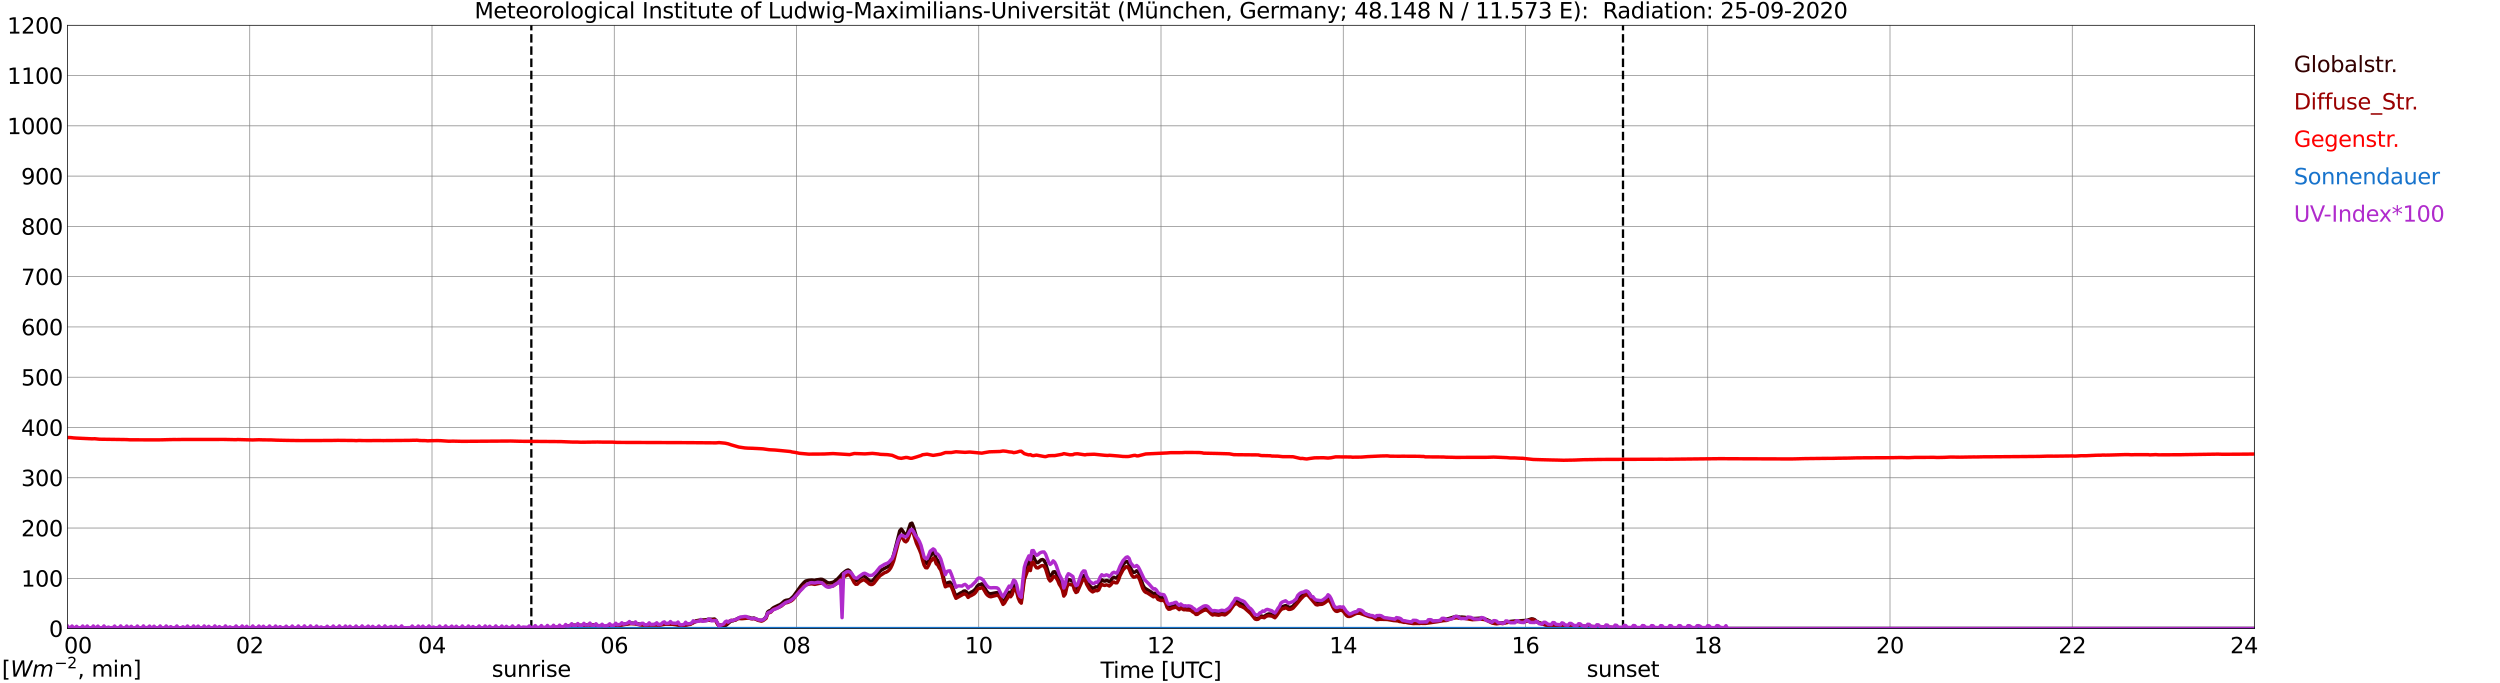 <?xml version="1.0" encoding="utf-8" standalone="no"?>
<!DOCTYPE svg PUBLIC "-//W3C//DTD SVG 1.1//EN"
  "http://www.w3.org/Graphics/SVG/1.1/DTD/svg11.dtd">
<svg xmlns:xlink="http://www.w3.org/1999/xlink" width="1085.4pt" height="296.64pt" viewBox="0 0 1085.4 296.64" xmlns="http://www.w3.org/2000/svg" version="1.1">
 <defs>
  <style type="text/css">*{stroke-linejoin: round; stroke-linecap: butt}</style>
 </defs>
 <g id="figure_1">
  <g id="patch_1">
   <path d="M 0 296.64 
L 1085.4 296.64 
L 1085.4 0 
L 0 0 
z
" style="fill: #ffffff"/>
  </g>
  <g id="axes_1">
   <g id="patch_2">
    <path d="M 29.306 272.909 
L 978.814 272.909 
L 978.814 10.976 
L 29.306 10.976 
z
" style="fill: #ffffff"/>
   </g>
   <g id="patch_3">
    <path d="M 978.814 272.909 
L 978.814 272.909 
L 978.814 10.976 
L 978.814 10.976 
z
" clip-path="url(#p69a1928a62)" style="fill: #d3d3d3; opacity: 0.25; stroke: #d3d3d3; stroke-linejoin: miter"/>
   </g>
   <g id="matplotlib.axis_1">
    <g id="xtick_1">
     <g id="line2d_1">
      <path d="M 29.306 272.909 
L 29.306 10.976 
" clip-path="url(#p69a1928a62)" style="fill: none; stroke: #808080; stroke-width: 0.3; stroke-linecap: square"/>
     </g>
     <g id="line2d_2"/>
     <g id="text_1">
      <!--    00 -->
      <g transform="translate(18.733 283.627) scale(0.095 -0.095)">
       <defs>
        <path id="DejaVuSans-20" transform="scale(0.016)"/>
        <path id="DejaVuSans-30" d="M 2034 4250 
Q 1547 4250 1301 3770 
Q 1056 3291 1056 2328 
Q 1056 1369 1301 889 
Q 1547 409 2034 409 
Q 2525 409 2770 889 
Q 3016 1369 3016 2328 
Q 3016 3291 2770 3770 
Q 2525 4250 2034 4250 
z
M 2034 4750 
Q 2819 4750 3233 4129 
Q 3647 3509 3647 2328 
Q 3647 1150 3233 529 
Q 2819 -91 2034 -91 
Q 1250 -91 836 529 
Q 422 1150 422 2328 
Q 422 3509 836 4129 
Q 1250 4750 2034 4750 
z
" transform="scale(0.016)"/>
       </defs>
       <use xlink:href="#DejaVuSans-20"/>
       <use xlink:href="#DejaVuSans-20" transform="translate(31.787 0)"/>
       <use xlink:href="#DejaVuSans-20" transform="translate(63.574 0)"/>
       <use xlink:href="#DejaVuSans-30" transform="translate(95.361 0)"/>
       <use xlink:href="#DejaVuSans-30" transform="translate(158.984 0)"/>
      </g>
     </g>
    </g>
    <g id="xtick_2">
     <g id="line2d_3">
      <path d="M 108.431 272.909 
L 108.431 10.976 
" clip-path="url(#p69a1928a62)" style="fill: none; stroke: #808080; stroke-width: 0.3; stroke-linecap: square"/>
     </g>
     <g id="line2d_4"/>
     <g id="text_2">
      <!-- 02 -->
      <g transform="translate(102.387 283.627) scale(0.095 -0.095)">
       <defs>
        <path id="DejaVuSans-32" d="M 1228 531 
L 3431 531 
L 3431 0 
L 469 0 
L 469 531 
Q 828 903 1448 1529 
Q 2069 2156 2228 2338 
Q 2531 2678 2651 2914 
Q 2772 3150 2772 3378 
Q 2772 3750 2511 3984 
Q 2250 4219 1831 4219 
Q 1534 4219 1204 4116 
Q 875 4013 500 3803 
L 500 4441 
Q 881 4594 1212 4672 
Q 1544 4750 1819 4750 
Q 2544 4750 2975 4387 
Q 3406 4025 3406 3419 
Q 3406 3131 3298 2873 
Q 3191 2616 2906 2266 
Q 2828 2175 2409 1742 
Q 1991 1309 1228 531 
z
" transform="scale(0.016)"/>
       </defs>
       <use xlink:href="#DejaVuSans-30"/>
       <use xlink:href="#DejaVuSans-32" transform="translate(63.623 0)"/>
      </g>
     </g>
    </g>
    <g id="xtick_3">
     <g id="line2d_5">
      <path d="M 187.557 272.909 
L 187.557 10.976 
" clip-path="url(#p69a1928a62)" style="fill: none; stroke: #808080; stroke-width: 0.3; stroke-linecap: square"/>
     </g>
     <g id="line2d_6"/>
     <g id="text_3">
      <!-- 04 -->
      <g transform="translate(181.513 283.627) scale(0.095 -0.095)">
       <defs>
        <path id="DejaVuSans-34" d="M 2419 4116 
L 825 1625 
L 2419 1625 
L 2419 4116 
z
M 2253 4666 
L 3047 4666 
L 3047 1625 
L 3713 1625 
L 3713 1100 
L 3047 1100 
L 3047 0 
L 2419 0 
L 2419 1100 
L 313 1100 
L 313 1709 
L 2253 4666 
z
" transform="scale(0.016)"/>
       </defs>
       <use xlink:href="#DejaVuSans-30"/>
       <use xlink:href="#DejaVuSans-34" transform="translate(63.623 0)"/>
      </g>
     </g>
    </g>
    <g id="xtick_4">
     <g id="line2d_7">
      <path d="M 266.683 272.909 
L 266.683 10.976 
" clip-path="url(#p69a1928a62)" style="fill: none; stroke: #808080; stroke-width: 0.3; stroke-linecap: square"/>
     </g>
     <g id="line2d_8"/>
     <g id="text_4">
      <!-- 06 -->
      <g transform="translate(260.638 283.627) scale(0.095 -0.095)">
       <defs>
        <path id="DejaVuSans-36" d="M 2113 2584 
Q 1688 2584 1439 2293 
Q 1191 2003 1191 1497 
Q 1191 994 1439 701 
Q 1688 409 2113 409 
Q 2538 409 2786 701 
Q 3034 994 3034 1497 
Q 3034 2003 2786 2293 
Q 2538 2584 2113 2584 
z
M 3366 4563 
L 3366 3988 
Q 3128 4100 2886 4159 
Q 2644 4219 2406 4219 
Q 1781 4219 1451 3797 
Q 1122 3375 1075 2522 
Q 1259 2794 1537 2939 
Q 1816 3084 2150 3084 
Q 2853 3084 3261 2657 
Q 3669 2231 3669 1497 
Q 3669 778 3244 343 
Q 2819 -91 2113 -91 
Q 1303 -91 875 529 
Q 447 1150 447 2328 
Q 447 3434 972 4092 
Q 1497 4750 2381 4750 
Q 2619 4750 2861 4703 
Q 3103 4656 3366 4563 
z
" transform="scale(0.016)"/>
       </defs>
       <use xlink:href="#DejaVuSans-30"/>
       <use xlink:href="#DejaVuSans-36" transform="translate(63.623 0)"/>
      </g>
     </g>
    </g>
    <g id="xtick_5">
     <g id="line2d_9">
      <path d="M 345.808 272.909 
L 345.808 10.976 
" clip-path="url(#p69a1928a62)" style="fill: none; stroke: #808080; stroke-width: 0.3; stroke-linecap: square"/>
     </g>
     <g id="line2d_10"/>
     <g id="text_5">
      <!-- 08 -->
      <g transform="translate(339.764 283.627) scale(0.095 -0.095)">
       <defs>
        <path id="DejaVuSans-38" d="M 2034 2216 
Q 1584 2216 1326 1975 
Q 1069 1734 1069 1313 
Q 1069 891 1326 650 
Q 1584 409 2034 409 
Q 2484 409 2743 651 
Q 3003 894 3003 1313 
Q 3003 1734 2745 1975 
Q 2488 2216 2034 2216 
z
M 1403 2484 
Q 997 2584 770 2862 
Q 544 3141 544 3541 
Q 544 4100 942 4425 
Q 1341 4750 2034 4750 
Q 2731 4750 3128 4425 
Q 3525 4100 3525 3541 
Q 3525 3141 3298 2862 
Q 3072 2584 2669 2484 
Q 3125 2378 3379 2068 
Q 3634 1759 3634 1313 
Q 3634 634 3220 271 
Q 2806 -91 2034 -91 
Q 1263 -91 848 271 
Q 434 634 434 1313 
Q 434 1759 690 2068 
Q 947 2378 1403 2484 
z
M 1172 3481 
Q 1172 3119 1398 2916 
Q 1625 2713 2034 2713 
Q 2441 2713 2670 2916 
Q 2900 3119 2900 3481 
Q 2900 3844 2670 4047 
Q 2441 4250 2034 4250 
Q 1625 4250 1398 4047 
Q 1172 3844 1172 3481 
z
" transform="scale(0.016)"/>
       </defs>
       <use xlink:href="#DejaVuSans-30"/>
       <use xlink:href="#DejaVuSans-38" transform="translate(63.623 0)"/>
      </g>
     </g>
    </g>
    <g id="xtick_6">
     <g id="line2d_11">
      <path d="M 424.934 272.909 
L 424.934 10.976 
" clip-path="url(#p69a1928a62)" style="fill: none; stroke: #808080; stroke-width: 0.3; stroke-linecap: square"/>
     </g>
     <g id="line2d_12"/>
     <g id="text_6">
      <!-- 10 -->
      <g transform="translate(418.89 283.627) scale(0.095 -0.095)">
       <defs>
        <path id="DejaVuSans-31" d="M 794 531 
L 1825 531 
L 1825 4091 
L 703 3866 
L 703 4441 
L 1819 4666 
L 2450 4666 
L 2450 531 
L 3481 531 
L 3481 0 
L 794 0 
L 794 531 
z
" transform="scale(0.016)"/>
       </defs>
       <use xlink:href="#DejaVuSans-31"/>
       <use xlink:href="#DejaVuSans-30" transform="translate(63.623 0)"/>
      </g>
     </g>
    </g>
    <g id="xtick_7">
     <g id="line2d_13">
      <path d="M 504.06 272.909 
L 504.06 10.976 
" clip-path="url(#p69a1928a62)" style="fill: none; stroke: #808080; stroke-width: 0.3; stroke-linecap: square"/>
     </g>
     <g id="line2d_14"/>
     <g id="text_7">
      <!-- 12 -->
      <g transform="translate(498.015 283.627) scale(0.095 -0.095)">
       <use xlink:href="#DejaVuSans-31"/>
       <use xlink:href="#DejaVuSans-32" transform="translate(63.623 0)"/>
      </g>
     </g>
    </g>
    <g id="xtick_8">
     <g id="line2d_15">
      <path d="M 583.185 272.909 
L 583.185 10.976 
" clip-path="url(#p69a1928a62)" style="fill: none; stroke: #808080; stroke-width: 0.3; stroke-linecap: square"/>
     </g>
     <g id="line2d_16"/>
     <g id="text_8">
      <!-- 14 -->
      <g transform="translate(577.141 283.627) scale(0.095 -0.095)">
       <use xlink:href="#DejaVuSans-31"/>
       <use xlink:href="#DejaVuSans-34" transform="translate(63.623 0)"/>
      </g>
     </g>
    </g>
    <g id="xtick_9">
     <g id="line2d_17">
      <path d="M 662.311 272.909 
L 662.311 10.976 
" clip-path="url(#p69a1928a62)" style="fill: none; stroke: #808080; stroke-width: 0.3; stroke-linecap: square"/>
     </g>
     <g id="line2d_18"/>
     <g id="text_9">
      <!-- 16 -->
      <g transform="translate(656.267 283.627) scale(0.095 -0.095)">
       <use xlink:href="#DejaVuSans-31"/>
       <use xlink:href="#DejaVuSans-36" transform="translate(63.623 0)"/>
      </g>
     </g>
    </g>
    <g id="xtick_10">
     <g id="line2d_19">
      <path d="M 741.437 272.909 
L 741.437 10.976 
" clip-path="url(#p69a1928a62)" style="fill: none; stroke: #808080; stroke-width: 0.3; stroke-linecap: square"/>
     </g>
     <g id="line2d_20"/>
     <g id="text_10">
      <!-- 18 -->
      <g transform="translate(735.392 283.627) scale(0.095 -0.095)">
       <use xlink:href="#DejaVuSans-31"/>
       <use xlink:href="#DejaVuSans-38" transform="translate(63.623 0)"/>
      </g>
     </g>
    </g>
    <g id="xtick_11">
     <g id="line2d_21">
      <path d="M 820.562 272.909 
L 820.562 10.976 
" clip-path="url(#p69a1928a62)" style="fill: none; stroke: #808080; stroke-width: 0.3; stroke-linecap: square"/>
     </g>
     <g id="line2d_22"/>
     <g id="text_11">
      <!-- 20 -->
      <g transform="translate(814.518 283.627) scale(0.095 -0.095)">
       <use xlink:href="#DejaVuSans-32"/>
       <use xlink:href="#DejaVuSans-30" transform="translate(63.623 0)"/>
      </g>
     </g>
    </g>
    <g id="xtick_12">
     <g id="line2d_23">
      <path d="M 899.688 272.909 
L 899.688 10.976 
" clip-path="url(#p69a1928a62)" style="fill: none; stroke: #808080; stroke-width: 0.3; stroke-linecap: square"/>
     </g>
     <g id="line2d_24"/>
     <g id="text_12">
      <!-- 22 -->
      <g transform="translate(893.644 283.627) scale(0.095 -0.095)">
       <use xlink:href="#DejaVuSans-32"/>
       <use xlink:href="#DejaVuSans-32" transform="translate(63.623 0)"/>
      </g>
     </g>
    </g>
    <g id="xtick_13">
     <g id="line2d_25">
      <path d="M 978.814 272.909 
L 978.814 10.976 
" clip-path="url(#p69a1928a62)" style="fill: none; stroke: #808080; stroke-width: 0.3; stroke-linecap: square"/>
     </g>
     <g id="line2d_26"/>
     <g id="text_13">
      <!-- 24    -->
      <g transform="translate(968.241 283.627) scale(0.095 -0.095)">
       <use xlink:href="#DejaVuSans-32"/>
       <use xlink:href="#DejaVuSans-34" transform="translate(63.623 0)"/>
       <use xlink:href="#DejaVuSans-20" transform="translate(127.246 0)"/>
       <use xlink:href="#DejaVuSans-20" transform="translate(159.033 0)"/>
       <use xlink:href="#DejaVuSans-20" transform="translate(190.82 0)"/>
      </g>
     </g>
    </g>
    <g id="text_14">
     <!-- Time [UTC] -->
     <g transform="translate(477.806 294.322) scale(0.095 -0.095)">
      <defs>
       <path id="DejaVuSans-54" d="M -19 4666 
L 3928 4666 
L 3928 4134 
L 2272 4134 
L 2272 0 
L 1638 0 
L 1638 4134 
L -19 4134 
L -19 4666 
z
" transform="scale(0.016)"/>
       <path id="DejaVuSans-69" d="M 603 3500 
L 1178 3500 
L 1178 0 
L 603 0 
L 603 3500 
z
M 603 4863 
L 1178 4863 
L 1178 4134 
L 603 4134 
L 603 4863 
z
" transform="scale(0.016)"/>
       <path id="DejaVuSans-6d" d="M 3328 2828 
Q 3544 3216 3844 3400 
Q 4144 3584 4550 3584 
Q 5097 3584 5394 3201 
Q 5691 2819 5691 2113 
L 5691 0 
L 5113 0 
L 5113 2094 
Q 5113 2597 4934 2840 
Q 4756 3084 4391 3084 
Q 3944 3084 3684 2787 
Q 3425 2491 3425 1978 
L 3425 0 
L 2847 0 
L 2847 2094 
Q 2847 2600 2669 2842 
Q 2491 3084 2119 3084 
Q 1678 3084 1418 2786 
Q 1159 2488 1159 1978 
L 1159 0 
L 581 0 
L 581 3500 
L 1159 3500 
L 1159 2956 
Q 1356 3278 1631 3431 
Q 1906 3584 2284 3584 
Q 2666 3584 2933 3390 
Q 3200 3197 3328 2828 
z
" transform="scale(0.016)"/>
       <path id="DejaVuSans-65" d="M 3597 1894 
L 3597 1613 
L 953 1613 
Q 991 1019 1311 708 
Q 1631 397 2203 397 
Q 2534 397 2845 478 
Q 3156 559 3463 722 
L 3463 178 
Q 3153 47 2828 -22 
Q 2503 -91 2169 -91 
Q 1331 -91 842 396 
Q 353 884 353 1716 
Q 353 2575 817 3079 
Q 1281 3584 2069 3584 
Q 2775 3584 3186 3129 
Q 3597 2675 3597 1894 
z
M 3022 2063 
Q 3016 2534 2758 2815 
Q 2500 3097 2075 3097 
Q 1594 3097 1305 2825 
Q 1016 2553 972 2059 
L 3022 2063 
z
" transform="scale(0.016)"/>
       <path id="DejaVuSans-5b" d="M 550 4863 
L 1875 4863 
L 1875 4416 
L 1125 4416 
L 1125 -397 
L 1875 -397 
L 1875 -844 
L 550 -844 
L 550 4863 
z
" transform="scale(0.016)"/>
       <path id="DejaVuSans-55" d="M 556 4666 
L 1191 4666 
L 1191 1831 
Q 1191 1081 1462 751 
Q 1734 422 2344 422 
Q 2950 422 3222 751 
Q 3494 1081 3494 1831 
L 3494 4666 
L 4128 4666 
L 4128 1753 
Q 4128 841 3676 375 
Q 3225 -91 2344 -91 
Q 1459 -91 1007 375 
Q 556 841 556 1753 
L 556 4666 
z
" transform="scale(0.016)"/>
       <path id="DejaVuSans-43" d="M 4122 4306 
L 4122 3641 
Q 3803 3938 3442 4084 
Q 3081 4231 2675 4231 
Q 1875 4231 1450 3742 
Q 1025 3253 1025 2328 
Q 1025 1406 1450 917 
Q 1875 428 2675 428 
Q 3081 428 3442 575 
Q 3803 722 4122 1019 
L 4122 359 
Q 3791 134 3420 21 
Q 3050 -91 2638 -91 
Q 1578 -91 968 557 
Q 359 1206 359 2328 
Q 359 3453 968 4101 
Q 1578 4750 2638 4750 
Q 3056 4750 3426 4639 
Q 3797 4528 4122 4306 
z
" transform="scale(0.016)"/>
       <path id="DejaVuSans-5d" d="M 1947 4863 
L 1947 -844 
L 622 -844 
L 622 -397 
L 1369 -397 
L 1369 4416 
L 622 4416 
L 622 4863 
L 1947 4863 
z
" transform="scale(0.016)"/>
      </defs>
      <use xlink:href="#DejaVuSans-54"/>
      <use xlink:href="#DejaVuSans-69" transform="translate(57.959 0)"/>
      <use xlink:href="#DejaVuSans-6d" transform="translate(85.742 0)"/>
      <use xlink:href="#DejaVuSans-65" transform="translate(183.154 0)"/>
      <use xlink:href="#DejaVuSans-20" transform="translate(244.678 0)"/>
      <use xlink:href="#DejaVuSans-5b" transform="translate(276.465 0)"/>
      <use xlink:href="#DejaVuSans-55" transform="translate(315.479 0)"/>
      <use xlink:href="#DejaVuSans-54" transform="translate(388.672 0)"/>
      <use xlink:href="#DejaVuSans-43" transform="translate(443.881 0)"/>
      <use xlink:href="#DejaVuSans-5d" transform="translate(513.705 0)"/>
     </g>
    </g>
   </g>
   <g id="matplotlib.axis_2">
    <g id="ytick_1">
     <g id="line2d_27">
      <path d="M 29.306 272.909 
L 978.814 272.909 
" clip-path="url(#p69a1928a62)" style="fill: none; stroke: #808080; stroke-width: 0.3; stroke-linecap: square"/>
     </g>
     <g id="line2d_28"/>
     <g id="text_15">
      <!-- 0 -->
      <g transform="translate(21.261 276.518) scale(0.095 -0.095)">
       <use xlink:href="#DejaVuSans-30"/>
      </g>
     </g>
    </g>
    <g id="ytick_2">
     <g id="line2d_29">
      <path d="M 29.306 251.081 
L 978.814 251.081 
" clip-path="url(#p69a1928a62)" style="fill: none; stroke: #808080; stroke-width: 0.3; stroke-linecap: square"/>
     </g>
     <g id="line2d_30"/>
     <g id="text_16">
      <!-- 100 -->
      <g transform="translate(9.173 254.69) scale(0.095 -0.095)">
       <use xlink:href="#DejaVuSans-31"/>
       <use xlink:href="#DejaVuSans-30" transform="translate(63.623 0)"/>
       <use xlink:href="#DejaVuSans-30" transform="translate(127.246 0)"/>
      </g>
     </g>
    </g>
    <g id="ytick_3">
     <g id="line2d_31">
      <path d="M 29.306 229.253 
L 978.814 229.253 
" clip-path="url(#p69a1928a62)" style="fill: none; stroke: #808080; stroke-width: 0.3; stroke-linecap: square"/>
     </g>
     <g id="line2d_32"/>
     <g id="text_17">
      <!-- 200 -->
      <g transform="translate(9.173 232.863) scale(0.095 -0.095)">
       <use xlink:href="#DejaVuSans-32"/>
       <use xlink:href="#DejaVuSans-30" transform="translate(63.623 0)"/>
       <use xlink:href="#DejaVuSans-30" transform="translate(127.246 0)"/>
      </g>
     </g>
    </g>
    <g id="ytick_4">
     <g id="line2d_33">
      <path d="M 29.306 207.426 
L 978.814 207.426 
" clip-path="url(#p69a1928a62)" style="fill: none; stroke: #808080; stroke-width: 0.3; stroke-linecap: square"/>
     </g>
     <g id="line2d_34"/>
     <g id="text_18">
      <!-- 300 -->
      <g transform="translate(9.173 211.035) scale(0.095 -0.095)">
       <defs>
        <path id="DejaVuSans-33" d="M 2597 2516 
Q 3050 2419 3304 2112 
Q 3559 1806 3559 1356 
Q 3559 666 3084 287 
Q 2609 -91 1734 -91 
Q 1441 -91 1130 -33 
Q 819 25 488 141 
L 488 750 
Q 750 597 1062 519 
Q 1375 441 1716 441 
Q 2309 441 2620 675 
Q 2931 909 2931 1356 
Q 2931 1769 2642 2001 
Q 2353 2234 1838 2234 
L 1294 2234 
L 1294 2753 
L 1863 2753 
Q 2328 2753 2575 2939 
Q 2822 3125 2822 3475 
Q 2822 3834 2567 4026 
Q 2313 4219 1838 4219 
Q 1578 4219 1281 4162 
Q 984 4106 628 3988 
L 628 4550 
Q 988 4650 1302 4700 
Q 1616 4750 1894 4750 
Q 2613 4750 3031 4423 
Q 3450 4097 3450 3541 
Q 3450 3153 3228 2886 
Q 3006 2619 2597 2516 
z
" transform="scale(0.016)"/>
       </defs>
       <use xlink:href="#DejaVuSans-33"/>
       <use xlink:href="#DejaVuSans-30" transform="translate(63.623 0)"/>
       <use xlink:href="#DejaVuSans-30" transform="translate(127.246 0)"/>
      </g>
     </g>
    </g>
    <g id="ytick_5">
     <g id="line2d_35">
      <path d="M 29.306 185.598 
L 978.814 185.598 
" clip-path="url(#p69a1928a62)" style="fill: none; stroke: #808080; stroke-width: 0.3; stroke-linecap: square"/>
     </g>
     <g id="line2d_36"/>
     <g id="text_19">
      <!-- 400 -->
      <g transform="translate(9.173 189.207) scale(0.095 -0.095)">
       <use xlink:href="#DejaVuSans-34"/>
       <use xlink:href="#DejaVuSans-30" transform="translate(63.623 0)"/>
       <use xlink:href="#DejaVuSans-30" transform="translate(127.246 0)"/>
      </g>
     </g>
    </g>
    <g id="ytick_6">
     <g id="line2d_37">
      <path d="M 29.306 163.77 
L 978.814 163.77 
" clip-path="url(#p69a1928a62)" style="fill: none; stroke: #808080; stroke-width: 0.3; stroke-linecap: square"/>
     </g>
     <g id="line2d_38"/>
     <g id="text_20">
      <!-- 500 -->
      <g transform="translate(9.173 167.379) scale(0.095 -0.095)">
       <defs>
        <path id="DejaVuSans-35" d="M 691 4666 
L 3169 4666 
L 3169 4134 
L 1269 4134 
L 1269 2991 
Q 1406 3038 1543 3061 
Q 1681 3084 1819 3084 
Q 2600 3084 3056 2656 
Q 3513 2228 3513 1497 
Q 3513 744 3044 326 
Q 2575 -91 1722 -91 
Q 1428 -91 1123 -41 
Q 819 9 494 109 
L 494 744 
Q 775 591 1075 516 
Q 1375 441 1709 441 
Q 2250 441 2565 725 
Q 2881 1009 2881 1497 
Q 2881 1984 2565 2268 
Q 2250 2553 1709 2553 
Q 1456 2553 1204 2497 
Q 953 2441 691 2322 
L 691 4666 
z
" transform="scale(0.016)"/>
       </defs>
       <use xlink:href="#DejaVuSans-35"/>
       <use xlink:href="#DejaVuSans-30" transform="translate(63.623 0)"/>
       <use xlink:href="#DejaVuSans-30" transform="translate(127.246 0)"/>
      </g>
     </g>
    </g>
    <g id="ytick_7">
     <g id="line2d_39">
      <path d="M 29.306 141.942 
L 978.814 141.942 
" clip-path="url(#p69a1928a62)" style="fill: none; stroke: #808080; stroke-width: 0.3; stroke-linecap: square"/>
     </g>
     <g id="line2d_40"/>
     <g id="text_21">
      <!-- 600 -->
      <g transform="translate(9.173 145.551) scale(0.095 -0.095)">
       <use xlink:href="#DejaVuSans-36"/>
       <use xlink:href="#DejaVuSans-30" transform="translate(63.623 0)"/>
       <use xlink:href="#DejaVuSans-30" transform="translate(127.246 0)"/>
      </g>
     </g>
    </g>
    <g id="ytick_8">
     <g id="line2d_41">
      <path d="M 29.306 120.114 
L 978.814 120.114 
" clip-path="url(#p69a1928a62)" style="fill: none; stroke: #808080; stroke-width: 0.3; stroke-linecap: square"/>
     </g>
     <g id="line2d_42"/>
     <g id="text_22">
      <!-- 700 -->
      <g transform="translate(9.173 123.724) scale(0.095 -0.095)">
       <defs>
        <path id="DejaVuSans-37" d="M 525 4666 
L 3525 4666 
L 3525 4397 
L 1831 0 
L 1172 0 
L 2766 4134 
L 525 4134 
L 525 4666 
z
" transform="scale(0.016)"/>
       </defs>
       <use xlink:href="#DejaVuSans-37"/>
       <use xlink:href="#DejaVuSans-30" transform="translate(63.623 0)"/>
       <use xlink:href="#DejaVuSans-30" transform="translate(127.246 0)"/>
      </g>
     </g>
    </g>
    <g id="ytick_9">
     <g id="line2d_43">
      <path d="M 29.306 98.287 
L 978.814 98.287 
" clip-path="url(#p69a1928a62)" style="fill: none; stroke: #808080; stroke-width: 0.3; stroke-linecap: square"/>
     </g>
     <g id="line2d_44"/>
     <g id="text_23">
      <!-- 800 -->
      <g transform="translate(9.173 101.896) scale(0.095 -0.095)">
       <use xlink:href="#DejaVuSans-38"/>
       <use xlink:href="#DejaVuSans-30" transform="translate(63.623 0)"/>
       <use xlink:href="#DejaVuSans-30" transform="translate(127.246 0)"/>
      </g>
     </g>
    </g>
    <g id="ytick_10">
     <g id="line2d_45">
      <path d="M 29.306 76.459 
L 978.814 76.459 
" clip-path="url(#p69a1928a62)" style="fill: none; stroke: #808080; stroke-width: 0.3; stroke-linecap: square"/>
     </g>
     <g id="line2d_46"/>
     <g id="text_24">
      <!-- 900 -->
      <g transform="translate(9.173 80.068) scale(0.095 -0.095)">
       <defs>
        <path id="DejaVuSans-39" d="M 703 97 
L 703 672 
Q 941 559 1184 500 
Q 1428 441 1663 441 
Q 2288 441 2617 861 
Q 2947 1281 2994 2138 
Q 2813 1869 2534 1725 
Q 2256 1581 1919 1581 
Q 1219 1581 811 2004 
Q 403 2428 403 3163 
Q 403 3881 828 4315 
Q 1253 4750 1959 4750 
Q 2769 4750 3195 4129 
Q 3622 3509 3622 2328 
Q 3622 1225 3098 567 
Q 2575 -91 1691 -91 
Q 1453 -91 1209 -44 
Q 966 3 703 97 
z
M 1959 2075 
Q 2384 2075 2632 2365 
Q 2881 2656 2881 3163 
Q 2881 3666 2632 3958 
Q 2384 4250 1959 4250 
Q 1534 4250 1286 3958 
Q 1038 3666 1038 3163 
Q 1038 2656 1286 2365 
Q 1534 2075 1959 2075 
z
" transform="scale(0.016)"/>
       </defs>
       <use xlink:href="#DejaVuSans-39"/>
       <use xlink:href="#DejaVuSans-30" transform="translate(63.623 0)"/>
       <use xlink:href="#DejaVuSans-30" transform="translate(127.246 0)"/>
      </g>
     </g>
    </g>
    <g id="ytick_11">
     <g id="line2d_47">
      <path d="M 29.306 54.631 
L 978.814 54.631 
" clip-path="url(#p69a1928a62)" style="fill: none; stroke: #808080; stroke-width: 0.3; stroke-linecap: square"/>
     </g>
     <g id="line2d_48"/>
     <g id="text_25">
      <!-- 1000 -->
      <g transform="translate(3.128 58.24) scale(0.095 -0.095)">
       <use xlink:href="#DejaVuSans-31"/>
       <use xlink:href="#DejaVuSans-30" transform="translate(63.623 0)"/>
       <use xlink:href="#DejaVuSans-30" transform="translate(127.246 0)"/>
       <use xlink:href="#DejaVuSans-30" transform="translate(190.869 0)"/>
      </g>
     </g>
    </g>
    <g id="ytick_12">
     <g id="line2d_49">
      <path d="M 29.306 32.803 
L 978.814 32.803 
" clip-path="url(#p69a1928a62)" style="fill: none; stroke: #808080; stroke-width: 0.3; stroke-linecap: square"/>
     </g>
     <g id="line2d_50"/>
     <g id="text_26">
      <!-- 1100 -->
      <g transform="translate(3.128 36.413) scale(0.095 -0.095)">
       <use xlink:href="#DejaVuSans-31"/>
       <use xlink:href="#DejaVuSans-31" transform="translate(63.623 0)"/>
       <use xlink:href="#DejaVuSans-30" transform="translate(127.246 0)"/>
       <use xlink:href="#DejaVuSans-30" transform="translate(190.869 0)"/>
      </g>
     </g>
    </g>
    <g id="ytick_13">
     <g id="line2d_51">
      <path d="M 29.306 10.976 
L 978.814 10.976 
" clip-path="url(#p69a1928a62)" style="fill: none; stroke: #808080; stroke-width: 0.3; stroke-linecap: square"/>
     </g>
     <g id="line2d_52"/>
     <g id="text_27">
      <!-- 1200 -->
      <g transform="translate(3.128 14.585) scale(0.095 -0.095)">
       <use xlink:href="#DejaVuSans-31"/>
       <use xlink:href="#DejaVuSans-32" transform="translate(63.623 0)"/>
       <use xlink:href="#DejaVuSans-30" transform="translate(127.246 0)"/>
       <use xlink:href="#DejaVuSans-30" transform="translate(190.869 0)"/>
      </g>
     </g>
    </g>
   </g>
   <g id="line2d_53">
    <path d="M 230.681 272.909 
L 230.681 10.976 
" clip-path="url(#p69a1928a62)" style="fill: none; stroke-dasharray: 3.7,1.6; stroke-dashoffset: 0; stroke: #000000"/>
   </g>
   <g id="line2d_54">
    <path d="M 704.643 272.909 
L 704.643 10.976 
" clip-path="url(#p69a1928a62)" style="fill: none; stroke-dasharray: 3.7,1.6; stroke-dashoffset: 0; stroke: #000000"/>
   </g>
   <g id="line2d_55">
    <path d="M 29.306 272.909 
L 226.461 272.843 
L 228.439 272.793 
L 234.373 272.708 
L 237.011 272.608 
L 242.945 272.372 
L 244.923 272.066 
L 248.22 271.427 
L 250.858 271.442 
L 252.836 271.477 
L 254.155 271.324 
L 255.473 271.156 
L 256.792 271.224 
L 258.77 271.527 
L 261.408 271.898 
L 262.726 272.001 
L 264.045 271.966 
L 268.002 271.492 
L 273.936 270.479 
L 275.914 270.667 
L 279.211 271.256 
L 285.145 271.173 
L 286.464 271.206 
L 289.761 270.8 
L 293.717 271.071 
L 295.696 271.68 
L 297.014 271.492 
L 298.333 271.139 
L 299.652 270.885 
L 302.289 269.519 
L 303.608 269.281 
L 306.246 269.13 
L 307.564 268.892 
L 309.543 268.842 
L 310.202 268.742 
L 310.861 269.333 
L 311.521 270.75 
L 312.18 271.595 
L 312.839 271.442 
L 314.158 271.748 
L 314.818 271.662 
L 315.477 271.239 
L 317.455 269.501 
L 318.114 269.534 
L 319.433 269.045 
L 320.093 268.607 
L 320.752 268.303 
L 322.071 268.303 
L 322.73 268.268 
L 324.049 268 
L 325.368 268.083 
L 326.027 268.386 
L 326.686 268.438 
L 327.346 268.321 
L 329.324 269.248 
L 330.643 269.384 
L 331.302 269.095 
L 331.961 268.556 
L 332.621 267.829 
L 333.28 265.703 
L 333.94 265.212 
L 334.599 264.994 
L 335.258 264.285 
L 335.918 263.778 
L 337.896 262.816 
L 338.555 262.545 
L 339.215 262.124 
L 340.533 260.943 
L 341.193 260.639 
L 342.512 260.419 
L 343.171 260.116 
L 344.49 258.865 
L 346.468 256.115 
L 347.787 254.292 
L 349.105 252.838 
L 349.765 252.282 
L 351.083 251.961 
L 352.402 251.825 
L 353.721 252.013 
L 354.38 251.775 
L 356.359 251.489 
L 357.018 251.557 
L 358.337 252.316 
L 358.996 252.805 
L 359.655 253.059 
L 360.315 253.076 
L 361.634 252.805 
L 362.293 252.417 
L 362.952 251.825 
L 363.612 251.387 
L 364.93 249.953 
L 365.59 249.175 
L 366.909 248.112 
L 367.568 247.674 
L 368.227 247.453 
L 368.887 247.859 
L 369.546 248.872 
L 370.865 251.504 
L 371.524 252.096 
L 372.184 251.978 
L 373.502 250.712 
L 374.821 249.985 
L 375.481 250.273 
L 377.459 252.164 
L 378.118 252.316 
L 378.777 252.199 
L 379.437 251.489 
L 381.415 248.822 
L 382.074 248.045 
L 382.734 247.471 
L 384.053 246.746 
L 385.371 246.069 
L 386.031 245.377 
L 386.69 244.332 
L 387.349 242.728 
L 388.009 240.785 
L 390.646 230.471 
L 391.306 229.712 
L 391.965 230.589 
L 392.624 231.687 
L 393.284 232.176 
L 393.943 231.399 
L 395.262 227.433 
L 395.921 227.129 
L 396.581 228.732 
L 397.899 233.206 
L 399.218 236.16 
L 399.878 237.967 
L 400.537 241.09 
L 401.196 243.267 
L 401.856 244.4 
L 402.515 244.635 
L 403.175 243.251 
L 403.834 241.479 
L 405.153 239.925 
L 405.812 240.481 
L 406.471 242.559 
L 407.131 243.352 
L 407.79 244.653 
L 408.45 245.698 
L 409.109 248.18 
L 409.768 251.304 
L 410.428 253.718 
L 411.087 253.211 
L 411.746 252.906 
L 412.406 252.755 
L 413.065 253.515 
L 414.384 257.33 
L 415.043 258.679 
L 417.022 257.448 
L 417.681 257.195 
L 418.34 256.654 
L 419 256.571 
L 419.659 257.025 
L 420.318 258.04 
L 421.637 257.092 
L 422.297 256.772 
L 422.956 256.3 
L 423.615 255.558 
L 424.275 254.493 
L 424.934 253.868 
L 425.593 253.818 
L 426.253 253.48 
L 426.912 254.106 
L 428.231 256.503 
L 428.89 257.346 
L 429.55 257.734 
L 430.209 257.769 
L 432.847 257.28 
L 433.506 257.599 
L 434.165 258.679 
L 434.825 260.251 
L 435.484 261.449 
L 436.144 260.604 
L 436.803 259.271 
L 438.122 257.127 
L 438.781 257.734 
L 439.44 256.418 
L 440.1 253.936 
L 440.759 254.106 
L 441.419 255.558 
L 442.078 258.376 
L 442.737 260.198 
L 443.397 260.96 
L 444.716 249.649 
L 445.375 247.185 
L 446.034 245.631 
L 446.694 243.758 
L 447.353 245.209 
L 448.012 241.411 
L 448.672 241.529 
L 449.331 243.131 
L 449.991 244.229 
L 450.65 244.28 
L 451.969 243.081 
L 452.628 242.931 
L 453.287 243.302 
L 453.947 244.585 
L 455.266 249.04 
L 455.925 250.121 
L 456.584 249.699 
L 457.244 248.333 
L 457.903 248.213 
L 458.563 248.94 
L 459.222 250.188 
L 459.881 251.996 
L 461.2 254.307 
L 461.859 257.313 
L 462.519 256.283 
L 463.178 253.109 
L 463.838 251.607 
L 464.497 251.742 
L 465.156 252.146 
L 465.816 252.282 
L 466.475 254.746 
L 467.134 256.147 
L 467.794 255.844 
L 469.113 252.367 
L 469.772 250.679 
L 470.431 249.92 
L 471.091 249.852 
L 471.75 251.81 
L 473.069 254.375 
L 474.388 255.44 
L 475.047 255.237 
L 475.706 254.781 
L 476.366 254.881 
L 477.025 254.325 
L 477.685 252.788 
L 478.344 251.725 
L 479.003 252.164 
L 479.663 252.316 
L 480.322 252.046 
L 480.981 252.146 
L 481.641 252.585 
L 482.3 252.046 
L 482.96 251.016 
L 483.619 250.627 
L 484.278 250.915 
L 484.938 250.965 
L 485.597 249.682 
L 486.256 247.842 
L 487.575 245.225 
L 488.235 244.365 
L 488.894 243.773 
L 489.553 243.891 
L 490.213 244.989 
L 490.872 246.661 
L 491.532 247.877 
L 492.191 248.534 
L 492.85 248.348 
L 493.51 247.809 
L 494.169 248.265 
L 494.828 249.732 
L 496.147 253.853 
L 496.807 255.102 
L 497.466 255.626 
L 499.444 256.824 
L 500.763 257.769 
L 501.422 257.533 
L 502.082 257.802 
L 502.741 258.832 
L 504.06 259.507 
L 504.719 259.373 
L 505.379 259.406 
L 506.038 260.487 
L 506.697 262.427 
L 507.357 263.357 
L 508.016 263.372 
L 508.675 263.104 
L 509.335 263.019 
L 509.994 262.783 
L 510.654 262.698 
L 511.972 263.964 
L 512.632 263.372 
L 513.95 264.149 
L 514.61 264.082 
L 515.269 264.234 
L 515.929 264.132 
L 516.588 264.2 
L 517.247 264.403 
L 517.907 264.977 
L 518.566 265.348 
L 519.226 266.024 
L 519.885 266.007 
L 521.204 264.959 
L 522.522 264.132 
L 523.182 263.964 
L 523.841 264.066 
L 524.501 264.335 
L 525.819 265.736 
L 526.479 266.192 
L 527.138 266.092 
L 529.116 266.36 
L 530.435 265.906 
L 531.754 266.16 
L 532.413 265.786 
L 533.732 264.47 
L 535.71 261.532 
L 536.369 260.976 
L 537.029 260.943 
L 539.007 262.242 
L 539.666 262.53 
L 540.326 262.951 
L 543.623 266.631 
L 544.941 268.454 
L 545.601 268.539 
L 546.26 268.489 
L 546.919 267.779 
L 547.579 267.441 
L 548.898 267.729 
L 549.557 267.138 
L 550.216 266.749 
L 550.876 266.546 
L 551.535 266.598 
L 552.195 266.799 
L 552.854 267.323 
L 553.513 267.576 
L 554.173 266.834 
L 554.832 265.568 
L 555.491 264.588 
L 556.151 263.828 
L 556.81 263.372 
L 558.129 262.934 
L 558.788 263.119 
L 559.448 263.643 
L 560.107 263.693 
L 560.766 263.543 
L 561.426 263.119 
L 562.745 261.499 
L 564.063 259.592 
L 565.382 258.09 
L 566.042 257.398 
L 566.701 256.907 
L 567.36 256.824 
L 568.02 257.195 
L 570.657 260.96 
L 571.317 261.585 
L 571.976 261.652 
L 572.635 261.399 
L 573.954 261.331 
L 574.613 261.026 
L 576.592 259.373 
L 577.251 259.812 
L 577.91 260.943 
L 578.57 262.58 
L 579.229 263.796 
L 579.889 264.623 
L 580.548 264.774 
L 581.867 264.234 
L 582.526 264.267 
L 583.185 264.656 
L 584.504 266.513 
L 585.164 266.969 
L 585.823 266.969 
L 586.482 266.834 
L 587.801 266.007 
L 589.12 265.601 
L 589.779 265.551 
L 590.439 265.618 
L 591.757 266.125 
L 595.054 267.373 
L 595.714 267.441 
L 596.373 267.762 
L 597.032 268.253 
L 597.692 268.539 
L 601.648 268.539 
L 602.307 268.539 
L 604.945 268.96 
L 606.264 269.028 
L 608.242 269.467 
L 609.561 269.72 
L 610.879 269.958 
L 614.836 270.379 
L 618.133 270.311 
L 618.792 270.176 
L 620.77 270.076 
L 621.429 269.89 
L 624.726 269.467 
L 628.683 268.657 
L 631.98 267.661 
L 632.639 267.694 
L 633.958 267.965 
L 634.617 267.897 
L 635.936 268.015 
L 638.573 268.607 
L 640.552 268.506 
L 643.189 268.353 
L 644.508 268.657 
L 645.827 269.163 
L 648.464 270.396 
L 650.442 270.479 
L 651.761 270.361 
L 652.42 270.464 
L 655.717 269.805 
L 657.036 269.67 
L 658.355 269.552 
L 659.014 269.687 
L 660.333 269.501 
L 662.97 269.333 
L 664.949 268.674 
L 665.608 268.775 
L 666.267 269.045 
L 666.927 269.637 
L 668.246 270.346 
L 670.883 271.173 
L 672.202 271.359 
L 677.477 271.459 
L 681.433 271.713 
L 684.73 271.695 
L 699.896 272.422 
L 701.215 272.49 
L 704.511 272.658 
L 711.105 272.658 
L 711.765 272.909 
L 978.154 272.909 
L 978.154 272.909 
" clip-path="url(#p69a1928a62)" style="fill: none; stroke: #330000; stroke-width: 1.5; stroke-linecap: square"/>
   </g>
   <g id="line2d_56">
    <path d="M 29.306 272.909 
L 237.011 272.815 
L 240.308 272.605 
L 240.967 272.437 
L 243.604 272.352 
L 244.923 272.184 
L 248.22 271.597 
L 248.88 271.555 
L 249.539 271.638 
L 250.858 271.597 
L 252.176 271.724 
L 254.155 271.514 
L 255.473 271.302 
L 256.792 271.346 
L 258.111 271.597 
L 260.089 271.806 
L 262.067 272.101 
L 263.386 272.101 
L 264.705 272.016 
L 268.002 271.724 
L 268.661 271.555 
L 269.32 271.514 
L 270.639 271.261 
L 271.958 271.01 
L 273.277 270.842 
L 273.936 270.757 
L 275.255 270.842 
L 275.914 270.883 
L 277.892 271.346 
L 279.87 271.429 
L 281.849 271.387 
L 285.145 271.387 
L 285.805 271.514 
L 289.102 270.968 
L 290.42 270.968 
L 291.739 271.01 
L 294.377 271.387 
L 295.036 271.555 
L 295.696 271.848 
L 297.014 271.597 
L 298.992 271.178 
L 299.652 271.093 
L 302.289 269.75 
L 303.608 269.499 
L 306.246 269.414 
L 307.564 269.205 
L 308.224 269.331 
L 309.543 269.163 
L 310.202 269.12 
L 310.861 269.709 
L 311.521 271.01 
L 312.18 271.724 
L 312.839 271.429 
L 314.818 271.051 
L 316.136 270.255 
L 316.796 269.665 
L 317.455 269.331 
L 318.114 269.414 
L 319.433 269.163 
L 320.093 268.742 
L 320.752 268.532 
L 322.071 268.617 
L 324.708 268.364 
L 325.368 268.408 
L 326.027 268.617 
L 326.686 268.7 
L 327.346 268.532 
L 329.324 269.373 
L 330.643 269.665 
L 331.302 269.414 
L 332.621 268.449 
L 333.28 266.391 
L 333.94 266.013 
L 334.599 265.804 
L 335.918 264.461 
L 336.577 264.293 
L 337.236 263.916 
L 337.896 263.789 
L 339.215 263.117 
L 340.533 262.025 
L 341.193 261.692 
L 341.852 261.606 
L 343.171 261.061 
L 343.83 260.642 
L 344.49 260.054 
L 348.446 255.017 
L 349.105 254.386 
L 349.765 253.967 
L 351.083 253.589 
L 352.402 253.462 
L 353.721 253.716 
L 355.699 253.294 
L 356.359 253.211 
L 357.018 253.253 
L 357.677 253.462 
L 358.996 254.471 
L 359.655 254.722 
L 360.315 254.639 
L 360.974 254.429 
L 361.634 254.429 
L 362.952 253.548 
L 363.612 253.128 
L 364.93 251.784 
L 365.59 251.029 
L 366.909 250.147 
L 368.227 249.392 
L 368.887 249.728 
L 369.546 250.483 
L 370.865 252.96 
L 371.524 253.674 
L 372.184 253.631 
L 372.843 252.917 
L 373.502 252.415 
L 374.821 251.701 
L 375.481 251.91 
L 376.799 252.917 
L 377.459 253.548 
L 378.118 253.799 
L 378.777 253.716 
L 379.437 253.211 
L 381.415 250.651 
L 382.074 249.937 
L 384.053 248.636 
L 384.712 248.427 
L 385.371 248.049 
L 386.031 247.503 
L 386.69 246.58 
L 387.349 245.236 
L 388.009 243.472 
L 389.328 238.31 
L 389.987 235.708 
L 390.646 233.817 
L 391.306 232.938 
L 391.965 233.693 
L 392.624 234.867 
L 393.284 235.245 
L 393.943 234.616 
L 394.603 232.979 
L 395.262 230.797 
L 395.921 230.292 
L 396.581 231.761 
L 397.899 235.876 
L 399.218 238.772 
L 399.878 240.451 
L 400.537 243.179 
L 401.196 245.321 
L 401.856 246.454 
L 402.515 246.536 
L 403.175 245.445 
L 403.834 243.893 
L 404.493 243.262 
L 405.153 242.256 
L 405.812 242.76 
L 406.471 244.775 
L 407.131 245.277 
L 407.79 246.58 
L 408.45 247.503 
L 409.109 249.686 
L 409.768 252.583 
L 410.428 254.766 
L 411.087 254.429 
L 412.406 254.135 
L 413.065 254.807 
L 413.725 256.403 
L 414.384 258.291 
L 415.043 259.76 
L 418.34 257.913 
L 419 257.913 
L 419.659 258.332 
L 420.318 259.382 
L 420.978 258.836 
L 421.637 258.585 
L 422.956 257.828 
L 423.615 257.158 
L 424.275 256.067 
L 424.934 255.436 
L 425.593 255.436 
L 426.253 255.1 
L 426.912 255.645 
L 428.231 257.872 
L 428.89 258.542 
L 429.55 258.963 
L 430.209 259.087 
L 432.847 258.417 
L 433.506 258.627 
L 434.165 259.592 
L 435.484 262.405 
L 436.144 261.816 
L 436.803 260.6 
L 437.462 259.633 
L 438.122 258.332 
L 438.781 259.087 
L 439.44 258.164 
L 440.1 255.813 
L 440.759 255.772 
L 441.419 257.073 
L 442.078 259.677 
L 442.737 261.187 
L 443.397 261.86 
L 444.716 251.616 
L 446.034 248.049 
L 446.694 246.2 
L 447.353 247.713 
L 448.012 244.144 
L 448.672 244.186 
L 449.331 245.572 
L 449.991 246.495 
L 450.65 246.58 
L 451.969 245.698 
L 452.628 245.53 
L 453.287 245.781 
L 453.947 246.958 
L 455.266 251.28 
L 455.925 252.247 
L 456.584 251.701 
L 457.244 250.441 
L 457.903 250.273 
L 458.563 250.902 
L 459.222 252.037 
L 459.881 253.674 
L 460.541 254.68 
L 461.2 256.023 
L 461.859 258.795 
L 462.519 257.913 
L 463.178 254.931 
L 463.838 253.589 
L 464.497 253.674 
L 465.156 253.925 
L 465.816 253.925 
L 466.475 256.108 
L 467.134 257.241 
L 467.794 256.905 
L 469.772 252.371 
L 470.431 251.574 
L 471.091 251.491 
L 471.75 253.631 
L 473.069 255.898 
L 473.728 256.527 
L 474.388 256.99 
L 475.706 256.318 
L 476.366 256.486 
L 477.025 256.149 
L 477.685 254.68 
L 478.344 253.674 
L 479.003 254.052 
L 479.663 254.176 
L 480.322 253.925 
L 480.981 254.093 
L 481.641 254.429 
L 482.3 253.884 
L 482.96 253.002 
L 483.619 252.666 
L 484.278 253.043 
L 484.938 253.043 
L 485.597 251.825 
L 486.256 249.937 
L 487.575 247.418 
L 488.894 246.034 
L 489.553 246.117 
L 490.213 247.041 
L 490.872 248.719 
L 491.532 249.979 
L 492.191 250.61 
L 492.85 250.483 
L 493.51 249.979 
L 494.169 250.4 
L 494.828 251.742 
L 496.147 255.521 
L 496.807 256.654 
L 497.466 257.199 
L 498.125 257.409 
L 500.763 259.131 
L 501.422 258.836 
L 502.082 259.173 
L 502.741 260.223 
L 504.06 260.725 
L 504.719 260.642 
L 505.379 260.725 
L 506.038 261.774 
L 506.697 263.706 
L 507.357 264.503 
L 508.016 264.461 
L 508.675 264.084 
L 510.654 263.58 
L 511.972 264.671 
L 512.632 263.999 
L 513.95 264.754 
L 514.61 264.671 
L 515.269 264.798 
L 516.588 264.881 
L 517.247 265.175 
L 517.907 265.721 
L 518.566 266.057 
L 519.226 266.771 
L 519.885 266.727 
L 520.544 266.181 
L 522.522 265.049 
L 523.182 264.881 
L 523.841 264.881 
L 524.501 265.258 
L 525.819 266.559 
L 526.479 267.022 
L 527.138 266.812 
L 529.116 267.105 
L 530.435 266.727 
L 531.754 266.98 
L 532.413 266.603 
L 533.732 265.426 
L 535.71 262.656 
L 536.369 262.152 
L 537.029 262.111 
L 537.688 262.53 
L 538.348 263.117 
L 539.007 263.285 
L 540.326 263.999 
L 542.963 266.35 
L 544.941 268.786 
L 545.601 268.954 
L 546.26 268.827 
L 546.919 268.24 
L 547.579 267.987 
L 548.238 268.028 
L 548.898 268.196 
L 549.557 267.694 
L 550.216 267.399 
L 550.876 267.317 
L 552.195 267.482 
L 553.513 268.196 
L 554.173 267.441 
L 555.491 265.511 
L 556.151 264.712 
L 556.81 264.293 
L 557.47 264.167 
L 558.129 263.874 
L 558.788 264.125 
L 559.448 264.588 
L 560.107 264.544 
L 560.766 264.376 
L 561.426 263.999 
L 562.745 262.488 
L 564.723 260.096 
L 566.042 258.751 
L 566.701 258.374 
L 567.36 258.206 
L 568.02 258.627 
L 571.317 262.488 
L 571.976 262.656 
L 572.635 262.447 
L 573.954 262.362 
L 574.613 262.069 
L 575.273 261.648 
L 576.592 260.556 
L 577.251 260.934 
L 577.91 261.901 
L 578.57 263.412 
L 579.229 264.588 
L 579.889 265.3 
L 580.548 265.468 
L 581.867 264.922 
L 582.526 265.007 
L 583.185 265.385 
L 584.504 267.148 
L 585.164 267.609 
L 585.823 267.65 
L 586.482 267.482 
L 588.46 266.476 
L 589.12 266.267 
L 590.439 266.267 
L 594.395 267.694 
L 595.714 267.987 
L 596.373 268.24 
L 597.692 268.995 
L 598.351 268.995 
L 599.011 268.868 
L 602.307 268.954 
L 604.945 269.414 
L 606.923 269.582 
L 607.582 269.833 
L 608.242 269.877 
L 609.561 270.211 
L 610.22 270.169 
L 611.539 270.464 
L 613.517 270.715 
L 615.495 270.674 
L 616.154 270.715 
L 616.814 270.632 
L 618.792 270.674 
L 624.067 269.918 
L 626.705 269.456 
L 628.023 269.373 
L 630.661 268.408 
L 632.639 268.196 
L 633.298 268.408 
L 634.617 268.491 
L 635.276 268.364 
L 639.233 269.037 
L 643.189 268.827 
L 644.508 268.995 
L 645.167 269.163 
L 647.805 270.506 
L 649.123 270.757 
L 649.783 270.842 
L 651.102 270.632 
L 651.761 270.632 
L 652.42 270.757 
L 653.08 270.547 
L 654.399 270.296 
L 655.058 270.086 
L 656.377 270.045 
L 658.355 269.833 
L 662.311 269.833 
L 662.97 269.709 
L 664.289 269.163 
L 664.949 268.995 
L 665.608 268.954 
L 668.246 270.547 
L 671.542 271.514 
L 672.202 271.555 
L 673.521 271.429 
L 676.817 271.514 
L 677.477 271.682 
L 678.136 271.597 
L 679.455 271.848 
L 680.774 271.933 
L 682.092 272.016 
L 682.752 271.892 
L 684.73 271.933 
L 685.389 271.933 
L 686.049 272.06 
L 690.664 272.143 
L 691.983 272.311 
L 695.939 272.479 
L 697.258 272.437 
L 698.577 272.52 
L 699.236 272.437 
L 699.896 272.52 
L 701.215 272.52 
L 701.874 272.647 
L 702.533 272.605 
L 703.852 272.773 
L 706.49 272.688 
L 707.808 272.73 
L 709.127 272.73 
L 711.105 272.773 
L 711.765 272.909 
L 978.154 272.909 
L 978.154 272.909 
" clip-path="url(#p69a1928a62)" style="fill: none; stroke: #990000; stroke-width: 1.5; stroke-linecap: square"/>
   </g>
   <g id="line2d_57">
    <path d="M 29.306 189.955 
L 30.625 189.976 
L 31.943 190.12 
L 33.262 190.21 
L 39.856 190.513 
L 41.175 190.483 
L 43.153 190.688 
L 55.022 190.852 
L 56.34 190.943 
L 67.55 190.978 
L 70.187 190.954 
L 71.506 190.915 
L 73.484 190.865 
L 75.462 190.828 
L 76.781 190.843 
L 78.759 190.81 
L 97.222 190.784 
L 102.497 190.9 
L 103.156 190.828 
L 106.453 190.924 
L 109.75 191.002 
L 111.069 190.956 
L 112.388 190.913 
L 114.366 190.976 
L 117.663 191.002 
L 120.3 191.114 
L 124.916 191.207 
L 130.191 191.277 
L 138.763 191.264 
L 140.082 191.245 
L 141.4 191.238 
L 144.038 191.227 
L 146.676 191.183 
L 153.929 191.253 
L 154.588 191.314 
L 155.907 191.218 
L 157.226 191.273 
L 161.182 191.29 
L 162.501 191.251 
L 166.457 191.282 
L 177.666 191.199 
L 178.985 191.157 
L 180.304 191.153 
L 180.963 191.114 
L 182.282 191.264 
L 184.92 191.31 
L 185.579 191.397 
L 187.557 191.314 
L 190.195 191.295 
L 191.513 191.336 
L 194.81 191.557 
L 196.788 191.522 
L 200.745 191.613 
L 221.845 191.474 
L 225.801 191.587 
L 243.604 191.727 
L 248.22 191.915 
L 250.858 191.934 
L 252.176 192.002 
L 259.43 191.908 
L 261.408 191.947 
L 266.023 191.969 
L 268.002 192.078 
L 298.992 192.181 
L 310.861 192.273 
L 312.18 192.157 
L 314.818 192.415 
L 316.136 192.69 
L 317.455 193.137 
L 320.752 194.087 
L 323.39 194.477 
L 324.708 194.569 
L 326.686 194.63 
L 329.983 194.794 
L 331.302 194.877 
L 333.94 195.25 
L 336.577 195.39 
L 343.171 196.031 
L 343.83 196.226 
L 345.149 196.409 
L 347.127 196.813 
L 351.083 197.16 
L 353.062 197.145 
L 357.677 197.114 
L 361.634 196.924 
L 368.887 197.372 
L 370.865 196.898 
L 372.843 196.961 
L 375.481 197.062 
L 378.777 196.837 
L 381.415 197.105 
L 382.074 197.247 
L 385.371 197.398 
L 387.349 197.684 
L 389.987 198.81 
L 391.306 198.991 
L 393.284 198.605 
L 393.943 198.644 
L 395.262 198.978 
L 395.921 198.961 
L 397.899 198.389 
L 399.878 197.765 
L 400.537 197.424 
L 402.515 197.19 
L 405.153 197.71 
L 408.45 197.18 
L 410.428 196.485 
L 413.065 196.461 
L 415.043 196.134 
L 419 196.394 
L 420.978 196.25 
L 426.253 196.745 
L 427.572 196.49 
L 429.55 196.162 
L 434.165 196.018 
L 435.484 195.8 
L 436.803 195.924 
L 438.122 196.18 
L 439.44 196.306 
L 440.1 196.531 
L 441.419 196.313 
L 442.737 195.922 
L 443.397 195.907 
L 444.716 196.953 
L 446.034 197.345 
L 446.694 197.507 
L 447.353 197.378 
L 448.012 197.743 
L 448.672 197.83 
L 449.991 197.581 
L 453.287 198.197 
L 453.947 198.26 
L 455.266 197.867 
L 456.584 197.813 
L 457.903 197.81 
L 461.2 197.219 
L 461.859 196.95 
L 464.497 197.45 
L 465.816 197.396 
L 466.475 197.101 
L 467.794 197.003 
L 471.091 197.485 
L 471.75 197.332 
L 475.047 197.208 
L 479.663 197.675 
L 480.981 197.745 
L 481.641 197.658 
L 485.597 197.974 
L 487.575 198.179 
L 489.553 198.219 
L 490.213 198.16 
L 492.191 197.736 
L 492.85 197.695 
L 493.51 197.911 
L 494.169 197.911 
L 497.466 197.086 
L 506.697 196.654 
L 508.016 196.542 
L 513.291 196.514 
L 514.61 196.427 
L 515.929 196.444 
L 520.544 196.466 
L 521.863 196.581 
L 522.522 196.747 
L 527.797 196.863 
L 529.116 196.896 
L 533.732 197.033 
L 535.71 197.4 
L 546.26 197.503 
L 547.579 197.784 
L 551.535 197.865 
L 552.195 198 
L 554.832 198.046 
L 556.81 198.256 
L 559.448 198.262 
L 561.426 198.31 
L 564.723 199.074 
L 565.382 199.017 
L 566.701 199.205 
L 567.36 199.264 
L 568.679 199.048 
L 570.657 198.784 
L 571.976 198.753 
L 574.613 198.727 
L 576.592 198.869 
L 577.91 198.734 
L 579.889 198.347 
L 586.482 198.411 
L 587.142 198.496 
L 589.12 198.463 
L 591.098 198.45 
L 593.736 198.243 
L 595.054 198.181 
L 599.67 197.968 
L 602.307 197.915 
L 603.626 198.066 
L 607.582 198.088 
L 608.901 198.068 
L 616.154 198.112 
L 617.473 198.188 
L 618.133 198.181 
L 618.792 198.352 
L 620.111 198.36 
L 626.705 198.408 
L 628.023 198.505 
L 630.001 198.518 
L 631.98 198.579 
L 645.827 198.544 
L 648.464 198.448 
L 654.399 198.692 
L 655.717 198.823 
L 657.695 198.823 
L 659.674 198.941 
L 660.992 198.959 
L 662.97 199.19 
L 665.608 199.476 
L 668.905 199.578 
L 673.521 199.696 
L 676.158 199.749 
L 678.796 199.825 
L 682.092 199.764 
L 683.411 199.749 
L 687.368 199.587 
L 692.643 199.515 
L 693.961 199.476 
L 720.996 199.373 
L 723.633 199.386 
L 741.437 199.194 
L 744.734 199.162 
L 746.712 199.133 
L 752.646 199.168 
L 777.703 199.255 
L 779.681 199.214 
L 783.637 199.111 
L 793.528 199.002 
L 795.506 199.004 
L 798.143 198.937 
L 802.759 198.882 
L 805.397 198.804 
L 808.694 198.771 
L 810.672 198.758 
L 817.265 198.725 
L 821.222 198.71 
L 825.178 198.633 
L 828.475 198.714 
L 831.112 198.594 
L 836.388 198.572 
L 839.684 198.561 
L 841.003 198.629 
L 844.3 198.555 
L 846.938 198.424 
L 849.575 198.465 
L 850.894 198.485 
L 854.85 198.417 
L 856.828 198.389 
L 858.147 198.398 
L 861.444 198.323 
L 864.082 198.321 
L 879.907 198.203 
L 881.225 198.181 
L 885.182 198.155 
L 889.138 198.026 
L 891.775 198.05 
L 897.71 197.972 
L 899.688 197.954 
L 901.007 198.02 
L 903.644 197.845 
L 905.622 197.863 
L 910.238 197.645 
L 912.216 197.627 
L 912.876 197.555 
L 914.194 197.592 
L 916.173 197.557 
L 922.766 197.363 
L 924.085 197.374 
L 925.404 197.446 
L 926.723 197.402 
L 932.657 197.393 
L 933.316 197.498 
L 935.954 197.374 
L 937.273 197.474 
L 939.251 197.463 
L 945.185 197.426 
L 946.504 197.433 
L 948.482 197.383 
L 962.989 197.164 
L 964.967 197.234 
L 971.561 197.19 
L 975.517 197.164 
L 978.154 197.127 
L 978.154 197.127 
" clip-path="url(#p69a1928a62)" style="fill: none; stroke: #ff0000; stroke-width: 1.5; stroke-linecap: square"/>
   </g>
   <g id="line2d_58">
    <path d="M 29.306 272.909 
L 978.154 272.909 
L 978.154 272.909 
" clip-path="url(#p69a1928a62)" style="fill: none; stroke: #1773cc; stroke-width: 1.5; stroke-linecap: square"/>
   </g>
   <g id="line2d_59">
    <path d="M 29.306 271.774 
L 29.965 272.56 
L 30.625 272.494 
L 31.284 271.796 
L 31.943 272.56 
L 32.603 272.516 
L 33.262 271.927 
L 33.921 272.56 
L 35.24 272.538 
L 35.9 271.796 
L 36.559 272.538 
L 37.218 272.494 
L 37.878 271.796 
L 38.537 272.56 
L 39.856 272.538 
L 40.515 271.774 
L 41.175 272.538 
L 41.834 272.494 
L 42.493 271.839 
L 43.153 272.56 
L 44.472 272.538 
L 45.131 271.774 
L 45.79 272.56 
L 46.45 272.516 
L 47.109 272.254 
L 47.768 272.538 
L 49.087 272.494 
L 49.747 271.817 
L 50.406 272.56 
L 51.725 272.538 
L 52.384 271.752 
L 53.043 272.538 
L 54.362 272.538 
L 55.022 271.796 
L 55.681 272.56 
L 56.34 272.494 
L 57 271.905 
L 57.659 272.56 
L 58.978 272.516 
L 59.637 271.796 
L 60.297 272.56 
L 61.615 272.538 
L 62.275 271.752 
L 62.934 272.56 
L 64.253 272.45 
L 64.912 271.817 
L 65.572 272.538 
L 66.231 272.494 
L 66.89 271.883 
L 67.55 272.56 
L 68.869 272.516 
L 69.528 271.774 
L 70.187 272.56 
L 71.506 272.538 
L 72.166 271.774 
L 72.825 272.538 
L 73.484 272.516 
L 74.144 272.058 
L 74.803 272.56 
L 76.122 272.494 
L 76.781 271.774 
L 77.441 272.56 
L 78.759 272.538 
L 79.419 272.123 
L 80.078 272.538 
L 80.737 272.494 
L 81.397 271.796 
L 82.056 272.56 
L 83.375 272.538 
L 84.034 271.774 
L 84.694 272.538 
L 85.353 272.472 
L 86.013 271.839 
L 86.672 272.56 
L 87.991 272.538 
L 88.65 271.774 
L 89.309 272.56 
L 89.969 272.516 
L 90.628 271.927 
L 91.288 272.56 
L 92.606 272.516 
L 93.266 271.752 
L 93.925 272.538 
L 94.584 272.516 
L 95.244 272.036 
L 95.903 272.56 
L 97.222 272.516 
L 97.881 271.752 
L 98.541 272.538 
L 99.2 272.516 
L 99.86 272.167 
L 100.519 272.538 
L 101.838 272.494 
L 102.497 271.774 
L 103.156 272.56 
L 104.475 272.538 
L 105.135 271.774 
L 105.794 272.56 
L 106.453 272.516 
L 107.113 271.905 
L 107.772 272.56 
L 109.091 272.516 
L 109.75 271.774 
L 110.41 272.56 
L 111.728 272.538 
L 112.388 271.796 
L 113.047 272.538 
L 113.707 272.494 
L 114.366 271.883 
L 115.025 272.56 
L 116.344 272.516 
L 117.003 271.774 
L 117.663 272.538 
L 118.982 272.516 
L 119.641 271.796 
L 120.3 272.56 
L 120.96 272.516 
L 121.619 272.058 
L 122.278 272.538 
L 123.597 272.494 
L 124.257 271.861 
L 124.916 272.56 
L 126.235 272.516 
L 126.894 271.796 
L 127.553 272.56 
L 128.872 272.516 
L 129.532 271.774 
L 130.191 272.56 
L 131.51 272.516 
L 132.169 271.752 
L 132.829 272.56 
L 134.147 272.538 
L 134.807 271.752 
L 135.466 272.56 
L 136.785 272.538 
L 137.444 271.796 
L 138.104 272.538 
L 138.763 272.516 
L 139.422 272.188 
L 140.082 272.538 
L 141.4 272.516 
L 142.06 271.883 
L 142.719 272.56 
L 144.038 272.494 
L 144.697 271.796 
L 145.357 272.56 
L 146.676 272.516 
L 147.335 271.752 
L 147.994 272.56 
L 149.313 272.516 
L 149.972 271.796 
L 150.632 272.538 
L 151.291 272.494 
L 151.951 271.883 
L 152.61 272.56 
L 153.929 272.516 
L 154.588 271.796 
L 155.247 272.56 
L 156.566 272.538 
L 157.226 271.752 
L 157.885 272.56 
L 159.204 272.385 
L 159.863 271.817 
L 160.523 272.56 
L 161.182 272.494 
L 161.841 271.927 
L 162.501 272.56 
L 163.819 272.494 
L 164.479 271.796 
L 165.138 272.56 
L 166.457 272.538 
L 167.116 271.752 
L 167.776 272.56 
L 169.094 272.407 
L 169.754 271.992 
L 170.413 272.56 
L 171.073 272.494 
L 171.732 271.861 
L 172.391 272.56 
L 173.71 272.516 
L 174.37 271.752 
L 175.029 272.56 
L 177.007 272.516 
L 178.326 272.494 
L 178.985 271.796 
L 179.645 272.56 
L 180.963 272.538 
L 181.623 271.796 
L 182.282 272.538 
L 182.941 272.494 
L 183.601 271.839 
L 184.26 272.56 
L 185.579 272.516 
L 186.238 271.752 
L 186.898 272.56 
L 187.557 272.516 
L 188.216 272.232 
L 188.876 272.56 
L 190.195 272.494 
L 190.854 271.817 
L 191.513 272.56 
L 192.832 272.516 
L 193.492 271.752 
L 194.151 272.56 
L 195.47 272.45 
L 196.129 271.839 
L 196.788 272.538 
L 197.448 272.494 
L 198.107 271.883 
L 198.767 272.538 
L 200.085 272.516 
L 200.745 271.774 
L 201.404 272.56 
L 202.723 272.538 
L 203.382 271.774 
L 204.042 272.56 
L 204.701 272.516 
L 205.36 272.014 
L 206.02 272.56 
L 207.339 272.516 
L 207.998 271.774 
L 208.657 272.56 
L 209.976 272.538 
L 210.635 271.774 
L 211.295 272.56 
L 211.954 272.494 
L 212.614 271.883 
L 213.273 272.56 
L 214.592 272.516 
L 215.251 271.752 
L 215.91 272.538 
L 217.229 272.516 
L 217.889 271.796 
L 218.548 272.538 
L 219.207 272.494 
L 219.867 271.927 
L 220.526 272.516 
L 221.845 272.472 
L 222.504 271.752 
L 223.164 272.516 
L 224.482 272.494 
L 225.142 271.708 
L 225.801 272.494 
L 226.461 272.472 
L 227.12 272.232 
L 229.098 272.407 
L 229.757 271.774 
L 230.417 272.429 
L 231.736 272.363 
L 232.395 271.621 
L 233.054 272.407 
L 234.373 272.385 
L 235.033 271.599 
L 235.692 272.385 
L 237.011 272.341 
L 237.67 271.555 
L 238.329 272.319 
L 239.648 272.254 
L 240.308 271.468 
L 240.967 272.232 
L 242.286 272.21 
L 242.945 271.425 
L 243.604 272.145 
L 244.923 271.992 
L 245.583 271.141 
L 246.242 271.817 
L 247.561 271.621 
L 248.22 270.792 
L 248.88 271.534 
L 250.198 271.512 
L 250.858 270.726 
L 251.517 271.512 
L 252.836 271.468 
L 253.495 270.639 
L 254.155 271.359 
L 255.473 271.272 
L 256.133 270.53 
L 256.792 271.403 
L 258.111 271.512 
L 258.77 270.813 
L 259.43 271.621 
L 260.748 271.621 
L 261.408 271.032 
L 262.067 271.708 
L 263.386 271.665 
L 264.045 271.403 
L 264.705 270.835 
L 265.364 271.534 
L 266.683 271.403 
L 267.342 270.595 
L 268.002 271.294 
L 269.32 271.075 
L 269.98 270.377 
L 270.639 270.966 
L 271.958 270.726 
L 272.617 270.42 
L 273.277 269.853 
L 273.936 270.617 
L 275.255 270.682 
L 275.914 270.006 
L 276.573 270.901 
L 277.892 271.097 
L 278.552 270.639 
L 279.211 270.617 
L 279.87 271.272 
L 281.189 271.184 
L 281.849 270.42 
L 282.508 271.163 
L 283.827 271.097 
L 284.486 270.879 
L 285.145 270.399 
L 285.805 271.206 
L 287.124 270.988 
L 287.783 270.246 
L 288.442 270.006 
L 289.102 270.682 
L 290.42 270.573 
L 291.08 269.853 
L 291.739 270.53 
L 293.717 270.617 
L 294.377 270.071 
L 295.036 271.097 
L 295.696 271.294 
L 297.014 271.097 
L 297.674 270.159 
L 298.333 270.835 
L 299.652 270.748 
L 300.311 270.53 
L 300.971 269.525 
L 301.63 270.006 
L 302.949 269.744 
L 303.608 269.678 
L 304.267 268.958 
L 304.927 269.744 
L 306.905 269.482 
L 307.564 268.74 
L 308.224 268.827 
L 308.883 269.547 
L 310.861 269.416 
L 311.521 270.42 
L 312.18 271.73 
L 314.158 270.944 
L 314.818 269.984 
L 315.477 269.656 
L 316.136 270.137 
L 316.796 269.656 
L 317.455 269.329 
L 318.114 269.395 
L 320.093 268.652 
L 321.411 267.888 
L 323.39 267.648 
L 324.049 267.67 
L 324.708 268.063 
L 326.027 268.5 
L 328.005 268.565 
L 329.324 269.133 
L 330.643 269.264 
L 331.302 269.111 
L 331.961 268.652 
L 332.621 267.932 
L 333.28 266.164 
L 333.94 265.793 
L 334.599 265.64 
L 335.258 265.029 
L 335.918 264.636 
L 337.236 264.156 
L 338.555 263.392 
L 341.193 261.537 
L 342.512 261.1 
L 343.171 260.773 
L 344.49 259.747 
L 346.468 257.651 
L 347.127 256.822 
L 348.446 255.534 
L 349.105 254.748 
L 350.424 253.722 
L 351.743 253.024 
L 352.402 252.958 
L 353.721 253.089 
L 355.04 252.805 
L 356.359 252.936 
L 357.018 253.177 
L 358.337 254.377 
L 358.996 254.792 
L 359.655 254.923 
L 360.315 254.857 
L 361.634 254.421 
L 362.952 253.504 
L 363.612 253.198 
L 364.93 251.889 
L 365.59 268.15 
L 366.249 249.117 
L 367.568 248.265 
L 368.227 248.112 
L 368.887 248.331 
L 369.546 248.68 
L 370.865 250.666 
L 371.524 250.994 
L 372.184 251.016 
L 372.843 250.361 
L 374.821 249.007 
L 375.481 248.876 
L 377.459 249.881 
L 378.777 249.728 
L 380.096 248.636 
L 382.074 246.192 
L 384.053 244.991 
L 385.371 244.467 
L 386.031 243.987 
L 386.69 243.158 
L 387.349 242.525 
L 388.009 240.931 
L 389.328 236.587 
L 389.987 234.47 
L 390.646 233.029 
L 391.306 232.309 
L 391.965 232.527 
L 392.624 233.008 
L 393.284 233.095 
L 393.943 232.549 
L 395.262 230.105 
L 395.921 229.843 
L 396.581 230.716 
L 397.24 232.069 
L 397.899 233.117 
L 398.559 233.946 
L 399.218 235.169 
L 399.878 236.806 
L 401.196 241.804 
L 401.856 242.525 
L 402.515 242.525 
L 403.175 241.084 
L 403.834 239.338 
L 405.153 238.312 
L 405.812 238.748 
L 406.471 240.342 
L 407.131 240.582 
L 407.79 241.39 
L 408.45 242.699 
L 410.428 249.488 
L 411.087 248.156 
L 411.746 247.894 
L 412.406 247.829 
L 413.065 249.357 
L 415.043 254.988 
L 415.703 254.464 
L 416.362 254.355 
L 417.681 254.464 
L 418.34 253.94 
L 419 253.722 
L 419.659 254.224 
L 420.318 255.359 
L 420.978 254.617 
L 421.637 254.464 
L 423.615 252.478 
L 424.275 251.408 
L 424.934 250.928 
L 425.593 250.994 
L 426.253 251.343 
L 426.912 251.91 
L 428.231 254.006 
L 428.89 254.748 
L 429.55 255.119 
L 430.209 255.206 
L 431.528 255.141 
L 432.847 255.206 
L 433.506 255.665 
L 434.825 258.328 
L 435.484 259.07 
L 438.122 254.443 
L 438.781 255.119 
L 440.1 251.845 
L 440.759 252.282 
L 441.419 253.962 
L 442.078 257.04 
L 442.737 258.808 
L 443.397 259.31 
L 444.056 251.998 
L 444.716 246.344 
L 445.375 244.162 
L 446.694 241.346 
L 447.353 243.027 
L 448.012 239.098 
L 448.672 239.032 
L 449.331 240.298 
L 449.991 241.106 
L 450.65 240.822 
L 451.309 240.167 
L 451.969 239.818 
L 452.628 239.643 
L 453.287 239.643 
L 453.947 240.56 
L 455.266 244.074 
L 455.925 245.057 
L 456.584 244.511 
L 457.244 243.507 
L 457.903 244.118 
L 458.563 245.471 
L 459.881 249.335 
L 461.2 251.932 
L 461.859 255.294 
L 462.519 253.635 
L 463.178 250.295 
L 463.838 249.095 
L 464.497 249.4 
L 465.816 250.317 
L 466.475 252.98 
L 467.134 254.29 
L 467.794 253.94 
L 469.113 250.186 
L 469.772 248.615 
L 470.431 247.851 
L 471.091 247.938 
L 471.75 250.099 
L 473.069 252.391 
L 474.388 253.329 
L 475.047 253.286 
L 475.706 252.784 
L 476.366 252.849 
L 477.025 252.041 
L 477.685 250.47 
L 478.344 249.531 
L 479.003 249.946 
L 479.663 249.881 
L 480.322 249.575 
L 480.981 249.75 
L 481.641 250.252 
L 482.3 249.706 
L 482.96 248.789 
L 483.619 248.462 
L 484.278 248.724 
L 484.938 248.811 
L 485.597 247.523 
L 486.256 245.842 
L 487.575 243.398 
L 488.894 241.979 
L 489.553 241.782 
L 490.213 242.437 
L 490.872 244.336 
L 492.191 245.973 
L 492.85 245.952 
L 493.51 245.515 
L 494.169 246.126 
L 494.828 247.348 
L 496.807 251.539 
L 498.785 253.504 
L 500.763 255.752 
L 501.422 255.599 
L 502.082 256.189 
L 502.741 257.302 
L 504.06 258.131 
L 504.719 258.088 
L 505.379 258.262 
L 506.038 259.463 
L 506.697 261.493 
L 507.357 262.344 
L 508.016 262.279 
L 508.675 262.017 
L 509.335 261.951 
L 509.994 261.602 
L 510.654 261.493 
L 511.313 262.322 
L 511.972 262.846 
L 512.632 262.235 
L 513.291 262.737 
L 513.95 263.086 
L 514.61 262.999 
L 515.269 263.152 
L 515.929 263.043 
L 516.588 263.13 
L 517.247 263.37 
L 517.907 263.959 
L 518.566 264.352 
L 519.226 265.073 
L 519.885 264.985 
L 520.544 264.396 
L 522.522 263.195 
L 523.182 263.021 
L 523.841 263.043 
L 524.501 263.392 
L 525.819 264.854 
L 526.479 265.247 
L 527.138 265.073 
L 529.116 265.335 
L 530.435 264.942 
L 531.754 265.182 
L 533.073 264.352 
L 533.732 263.828 
L 534.391 262.977 
L 535.051 261.886 
L 535.71 261.013 
L 536.369 259.812 
L 537.029 259.79 
L 537.688 260.009 
L 538.348 260.445 
L 539.666 260.925 
L 540.326 261.318 
L 542.304 263.807 
L 542.963 264.221 
L 543.623 264.92 
L 544.941 266.906 
L 546.26 266.972 
L 546.919 266.099 
L 547.579 265.837 
L 548.238 265.247 
L 548.898 265.444 
L 549.557 264.789 
L 550.216 264.549 
L 552.195 265.182 
L 552.854 265.793 
L 553.513 266.12 
L 554.173 265.291 
L 554.832 264.134 
L 555.491 263.283 
L 556.151 261.82 
L 556.81 261.34 
L 558.129 260.838 
L 559.448 261.886 
L 561.426 261.165 
L 562.745 260.03 
L 563.404 258.568 
L 564.063 257.869 
L 564.723 257.389 
L 565.382 257.149 
L 566.042 257.04 
L 566.701 256.625 
L 567.36 256.603 
L 568.02 257.04 
L 569.338 259.07 
L 569.998 259.048 
L 570.657 259.965 
L 571.317 260.489 
L 573.295 260.751 
L 573.954 260.663 
L 574.613 260.271 
L 575.932 259.245 
L 576.592 258.219 
L 577.251 258.764 
L 577.91 259.899 
L 579.229 263.108 
L 579.889 263.719 
L 580.548 263.807 
L 581.207 263.567 
L 581.867 263.457 
L 582.526 263.654 
L 583.185 263.479 
L 584.504 265.422 
L 585.823 266.601 
L 586.482 266.47 
L 587.801 265.815 
L 589.12 265.531 
L 589.779 264.745 
L 590.439 264.767 
L 591.098 264.985 
L 591.757 265.422 
L 592.417 266.186 
L 593.076 266.601 
L 595.054 267.212 
L 595.714 267.234 
L 596.373 267.496 
L 597.032 267.888 
L 597.692 267.277 
L 599.011 267.212 
L 599.67 267.343 
L 600.989 268.15 
L 603.626 268.5 
L 605.604 268.849 
L 606.264 268.129 
L 607.582 268.369 
L 608.242 268.674 
L 608.901 269.373 
L 612.858 270.071 
L 613.517 269.307 
L 614.836 269.351 
L 615.495 269.635 
L 616.154 270.071 
L 619.451 270.006 
L 620.111 269.089 
L 620.77 269.023 
L 621.429 269.089 
L 622.089 269.635 
L 625.386 269.395 
L 626.045 268.478 
L 626.705 268.434 
L 627.364 268.565 
L 628.023 269.111 
L 630.661 268.631 
L 631.32 267.867 
L 631.98 267.626 
L 632.639 267.648 
L 633.298 267.932 
L 633.958 268.5 
L 636.595 268.565 
L 637.255 267.867 
L 638.573 268.041 
L 639.892 268.74 
L 642.53 268.871 
L 643.189 268.107 
L 643.848 268.216 
L 644.508 268.478 
L 645.167 269.307 
L 647.805 270.159 
L 648.464 269.46 
L 649.123 269.482 
L 649.783 269.678 
L 650.442 270.377 
L 651.761 270.442 
L 652.42 270.617 
L 653.08 270.53 
L 653.739 269.591 
L 654.399 269.613 
L 655.717 270.377 
L 657.695 270.377 
L 658.355 269.482 
L 659.014 269.504 
L 659.674 270.006 
L 660.333 270.224 
L 661.652 270.289 
L 662.311 269.547 
L 662.97 269.395 
L 663.63 269.569 
L 664.289 270.224 
L 666.267 270.268 
L 666.927 269.744 
L 667.586 270.071 
L 668.246 270.792 
L 669.564 270.922 
L 670.224 270.18 
L 670.883 270.159 
L 672.202 271.075 
L 673.521 271.163 
L 674.18 270.289 
L 674.839 270.355 
L 675.499 271.053 
L 677.477 271.272 
L 678.136 270.42 
L 678.796 270.617 
L 679.455 271.337 
L 680.774 271.446 
L 681.433 270.682 
L 682.092 270.661 
L 683.411 271.577 
L 684.73 271.621 
L 685.389 270.792 
L 686.049 270.857 
L 686.708 271.468 
L 687.368 271.73 
L 688.686 271.861 
L 689.346 271.032 
L 690.005 271.097 
L 690.664 271.774 
L 691.324 271.97 
L 692.643 272.079 
L 693.302 271.25 
L 693.961 271.294 
L 694.621 271.97 
L 695.939 272.167 
L 696.599 272.21 
L 697.258 271.337 
L 697.918 271.425 
L 698.577 272.21 
L 700.555 272.298 
L 701.215 271.403 
L 701.874 271.512 
L 702.533 272.298 
L 704.511 272.385 
L 705.171 271.512 
L 705.83 271.599 
L 706.49 272.385 
L 708.468 272.45 
L 709.127 271.577 
L 709.786 271.643 
L 710.446 272.429 
L 712.424 272.472 
L 713.083 271.599 
L 713.743 271.665 
L 714.402 272.341 
L 716.38 272.494 
L 717.04 271.621 
L 717.699 271.686 
L 718.358 272.407 
L 720.337 272.516 
L 720.996 271.621 
L 721.655 271.708 
L 722.315 272.472 
L 724.293 272.516 
L 724.952 271.621 
L 725.612 271.708 
L 726.271 272.472 
L 728.249 272.516 
L 728.909 271.621 
L 729.568 271.686 
L 730.227 272.429 
L 732.205 272.516 
L 732.865 271.643 
L 733.524 271.665 
L 734.184 272.145 
L 734.843 272.472 
L 736.162 272.494 
L 736.821 271.665 
L 737.48 271.621 
L 738.14 271.905 
L 738.799 272.45 
L 740.777 272.494 
L 741.437 271.621 
L 742.096 271.73 
L 742.756 272.472 
L 744.734 272.516 
L 745.393 271.621 
L 746.052 271.686 
L 746.712 272.254 
L 747.371 272.45 
L 748.69 272.516 
L 749.349 271.665 
L 750.009 272.909 
L 978.154 272.909 
L 978.154 272.909 
" clip-path="url(#p69a1928a62)" style="fill: none; stroke: #b02bcc; stroke-width: 1.5; stroke-linecap: square"/>
   </g>
   <g id="patch_4">
    <path d="M 29.306 272.909 
L 29.306 10.976 
" style="fill: none; stroke: #000000; stroke-width: 0.3; stroke-linejoin: miter; stroke-linecap: square"/>
   </g>
   <g id="patch_5">
    <path d="M 978.814 272.909 
L 978.814 10.976 
" style="fill: none; stroke: #000000; stroke-width: 0.3; stroke-linejoin: miter; stroke-linecap: square"/>
   </g>
   <g id="patch_6">
    <path d="M 29.306 272.909 
L 978.814 272.909 
" style="fill: none; stroke: #000000; stroke-width: 0.3; stroke-linejoin: miter; stroke-linecap: square"/>
   </g>
   <g id="patch_7">
    <path d="M 29.306 10.976 
L 978.814 10.976 
" style="fill: none; stroke: #000000; stroke-width: 0.3; stroke-linejoin: miter; stroke-linecap: square"/>
   </g>
   <g id="text_28">
    <!-- sunrise -->
    <g transform="translate(213.516 293.863) scale(0.095 -0.095)">
     <defs>
      <path id="DejaVuSans-73" d="M 2834 3397 
L 2834 2853 
Q 2591 2978 2328 3040 
Q 2066 3103 1784 3103 
Q 1356 3103 1142 2972 
Q 928 2841 928 2578 
Q 928 2378 1081 2264 
Q 1234 2150 1697 2047 
L 1894 2003 
Q 2506 1872 2764 1633 
Q 3022 1394 3022 966 
Q 3022 478 2636 193 
Q 2250 -91 1575 -91 
Q 1294 -91 989 -36 
Q 684 19 347 128 
L 347 722 
Q 666 556 975 473 
Q 1284 391 1588 391 
Q 1994 391 2212 530 
Q 2431 669 2431 922 
Q 2431 1156 2273 1281 
Q 2116 1406 1581 1522 
L 1381 1569 
Q 847 1681 609 1914 
Q 372 2147 372 2553 
Q 372 3047 722 3315 
Q 1072 3584 1716 3584 
Q 2034 3584 2315 3537 
Q 2597 3491 2834 3397 
z
" transform="scale(0.016)"/>
      <path id="DejaVuSans-75" d="M 544 1381 
L 544 3500 
L 1119 3500 
L 1119 1403 
Q 1119 906 1312 657 
Q 1506 409 1894 409 
Q 2359 409 2629 706 
Q 2900 1003 2900 1516 
L 2900 3500 
L 3475 3500 
L 3475 0 
L 2900 0 
L 2900 538 
Q 2691 219 2414 64 
Q 2138 -91 1772 -91 
Q 1169 -91 856 284 
Q 544 659 544 1381 
z
M 1991 3584 
L 1991 3584 
z
" transform="scale(0.016)"/>
      <path id="DejaVuSans-6e" d="M 3513 2113 
L 3513 0 
L 2938 0 
L 2938 2094 
Q 2938 2591 2744 2837 
Q 2550 3084 2163 3084 
Q 1697 3084 1428 2787 
Q 1159 2491 1159 1978 
L 1159 0 
L 581 0 
L 581 3500 
L 1159 3500 
L 1159 2956 
Q 1366 3272 1645 3428 
Q 1925 3584 2291 3584 
Q 2894 3584 3203 3211 
Q 3513 2838 3513 2113 
z
" transform="scale(0.016)"/>
      <path id="DejaVuSans-72" d="M 2631 2963 
Q 2534 3019 2420 3045 
Q 2306 3072 2169 3072 
Q 1681 3072 1420 2755 
Q 1159 2438 1159 1844 
L 1159 0 
L 581 0 
L 581 3500 
L 1159 3500 
L 1159 2956 
Q 1341 3275 1631 3429 
Q 1922 3584 2338 3584 
Q 2397 3584 2469 3576 
Q 2541 3569 2628 3553 
L 2631 2963 
z
" transform="scale(0.016)"/>
     </defs>
     <use xlink:href="#DejaVuSans-73"/>
     <use xlink:href="#DejaVuSans-75" transform="translate(52.1 0)"/>
     <use xlink:href="#DejaVuSans-6e" transform="translate(115.479 0)"/>
     <use xlink:href="#DejaVuSans-72" transform="translate(178.857 0)"/>
     <use xlink:href="#DejaVuSans-69" transform="translate(219.971 0)"/>
     <use xlink:href="#DejaVuSans-73" transform="translate(247.754 0)"/>
     <use xlink:href="#DejaVuSans-65" transform="translate(299.854 0)"/>
    </g>
   </g>
   <g id="text_29">
    <!-- sunset -->
    <g transform="translate(688.889 293.863) scale(0.095 -0.095)">
     <defs>
      <path id="DejaVuSans-74" d="M 1172 4494 
L 1172 3500 
L 2356 3500 
L 2356 3053 
L 1172 3053 
L 1172 1153 
Q 1172 725 1289 603 
Q 1406 481 1766 481 
L 2356 481 
L 2356 0 
L 1766 0 
Q 1100 0 847 248 
Q 594 497 594 1153 
L 594 3053 
L 172 3053 
L 172 3500 
L 594 3500 
L 594 4494 
L 1172 4494 
z
" transform="scale(0.016)"/>
     </defs>
     <use xlink:href="#DejaVuSans-73"/>
     <use xlink:href="#DejaVuSans-75" transform="translate(52.1 0)"/>
     <use xlink:href="#DejaVuSans-6e" transform="translate(115.479 0)"/>
     <use xlink:href="#DejaVuSans-73" transform="translate(178.857 0)"/>
     <use xlink:href="#DejaVuSans-65" transform="translate(230.957 0)"/>
     <use xlink:href="#DejaVuSans-74" transform="translate(292.48 0)"/>
    </g>
   </g>
   <g id="text_30">
    <!-- [$Wm^{-2}$, min] -->
    <g transform="translate(0.821 293.863) scale(0.095 -0.095)">
     <defs>
      <path id="DejaVuSans-Oblique-57" d="M 616 4666 
L 1228 4666 
L 1453 697 
L 3213 4666 
L 3916 4666 
L 4147 697 
L 5888 4666 
L 6528 4666 
L 4453 0 
L 3659 0 
L 3444 3891 
L 1697 0 
L 903 0 
L 616 4666 
z
" transform="scale(0.016)"/>
      <path id="DejaVuSans-Oblique-6d" d="M 5747 2113 
L 5338 0 
L 4763 0 
L 5166 2094 
Q 5191 2228 5203 2325 
Q 5216 2422 5216 2491 
Q 5216 2772 5059 2928 
Q 4903 3084 4622 3084 
Q 4203 3084 3875 2770 
Q 3547 2456 3450 1953 
L 3066 0 
L 2491 0 
L 2900 2094 
Q 2925 2209 2937 2307 
Q 2950 2406 2950 2484 
Q 2950 2769 2794 2926 
Q 2638 3084 2363 3084 
Q 1938 3084 1609 2770 
Q 1281 2456 1184 1953 
L 800 0 
L 225 0 
L 909 3500 
L 1484 3500 
L 1375 2956 
Q 1609 3263 1923 3423 
Q 2238 3584 2597 3584 
Q 2978 3584 3223 3384 
Q 3469 3184 3519 2828 
Q 3781 3197 4126 3390 
Q 4472 3584 4856 3584 
Q 5306 3584 5551 3325 
Q 5797 3066 5797 2591 
Q 5797 2488 5784 2364 
Q 5772 2241 5747 2113 
z
" transform="scale(0.016)"/>
      <path id="DejaVuSans-2212" d="M 678 2272 
L 4684 2272 
L 4684 1741 
L 678 1741 
L 678 2272 
z
" transform="scale(0.016)"/>
      <path id="DejaVuSans-2c" d="M 750 794 
L 1409 794 
L 1409 256 
L 897 -744 
L 494 -744 
L 750 256 
L 750 794 
z
" transform="scale(0.016)"/>
     </defs>
     <use xlink:href="#DejaVuSans-5b" transform="translate(0 0.766)"/>
     <use xlink:href="#DejaVuSans-Oblique-57" transform="translate(39.014 0.766)"/>
     <use xlink:href="#DejaVuSans-Oblique-6d" transform="translate(137.891 0.766)"/>
     <use xlink:href="#DejaVuSans-2212" transform="translate(239.953 39.047) scale(0.7)"/>
     <use xlink:href="#DejaVuSans-32" transform="translate(298.605 39.047) scale(0.7)"/>
     <use xlink:href="#DejaVuSans-2c" transform="translate(345.875 0.766)"/>
     <use xlink:href="#DejaVuSans-20" transform="translate(377.663 0.766)"/>
     <use xlink:href="#DejaVuSans-6d" transform="translate(409.45 0.766)"/>
     <use xlink:href="#DejaVuSans-69" transform="translate(506.862 0.766)"/>
     <use xlink:href="#DejaVuSans-6e" transform="translate(534.645 0.766)"/>
     <use xlink:href="#DejaVuSans-5d" transform="translate(598.024 0.766)"/>
    </g>
   </g>
   <g id="text_31">
    <!-- Globalstr. -->
    <g style="fill: #330000" transform="translate(995.905 31.291) scale(0.095 -0.095)">
     <defs>
      <path id="DejaVuSans-47" d="M 3809 666 
L 3809 1919 
L 2778 1919 
L 2778 2438 
L 4434 2438 
L 4434 434 
Q 4069 175 3628 42 
Q 3188 -91 2688 -91 
Q 1594 -91 976 548 
Q 359 1188 359 2328 
Q 359 3472 976 4111 
Q 1594 4750 2688 4750 
Q 3144 4750 3555 4637 
Q 3966 4525 4313 4306 
L 4313 3634 
Q 3963 3931 3569 4081 
Q 3175 4231 2741 4231 
Q 1884 4231 1454 3753 
Q 1025 3275 1025 2328 
Q 1025 1384 1454 906 
Q 1884 428 2741 428 
Q 3075 428 3337 486 
Q 3600 544 3809 666 
z
" transform="scale(0.016)"/>
      <path id="DejaVuSans-6c" d="M 603 4863 
L 1178 4863 
L 1178 0 
L 603 0 
L 603 4863 
z
" transform="scale(0.016)"/>
      <path id="DejaVuSans-6f" d="M 1959 3097 
Q 1497 3097 1228 2736 
Q 959 2375 959 1747 
Q 959 1119 1226 758 
Q 1494 397 1959 397 
Q 2419 397 2687 759 
Q 2956 1122 2956 1747 
Q 2956 2369 2687 2733 
Q 2419 3097 1959 3097 
z
M 1959 3584 
Q 2709 3584 3137 3096 
Q 3566 2609 3566 1747 
Q 3566 888 3137 398 
Q 2709 -91 1959 -91 
Q 1206 -91 779 398 
Q 353 888 353 1747 
Q 353 2609 779 3096 
Q 1206 3584 1959 3584 
z
" transform="scale(0.016)"/>
      <path id="DejaVuSans-62" d="M 3116 1747 
Q 3116 2381 2855 2742 
Q 2594 3103 2138 3103 
Q 1681 3103 1420 2742 
Q 1159 2381 1159 1747 
Q 1159 1113 1420 752 
Q 1681 391 2138 391 
Q 2594 391 2855 752 
Q 3116 1113 3116 1747 
z
M 1159 2969 
Q 1341 3281 1617 3432 
Q 1894 3584 2278 3584 
Q 2916 3584 3314 3078 
Q 3713 2572 3713 1747 
Q 3713 922 3314 415 
Q 2916 -91 2278 -91 
Q 1894 -91 1617 61 
Q 1341 213 1159 525 
L 1159 0 
L 581 0 
L 581 4863 
L 1159 4863 
L 1159 2969 
z
" transform="scale(0.016)"/>
      <path id="DejaVuSans-61" d="M 2194 1759 
Q 1497 1759 1228 1600 
Q 959 1441 959 1056 
Q 959 750 1161 570 
Q 1363 391 1709 391 
Q 2188 391 2477 730 
Q 2766 1069 2766 1631 
L 2766 1759 
L 2194 1759 
z
M 3341 1997 
L 3341 0 
L 2766 0 
L 2766 531 
Q 2569 213 2275 61 
Q 1981 -91 1556 -91 
Q 1019 -91 701 211 
Q 384 513 384 1019 
Q 384 1609 779 1909 
Q 1175 2209 1959 2209 
L 2766 2209 
L 2766 2266 
Q 2766 2663 2505 2880 
Q 2244 3097 1772 3097 
Q 1472 3097 1187 3025 
Q 903 2953 641 2809 
L 641 3341 
Q 956 3463 1253 3523 
Q 1550 3584 1831 3584 
Q 2591 3584 2966 3190 
Q 3341 2797 3341 1997 
z
" transform="scale(0.016)"/>
      <path id="DejaVuSans-2e" d="M 684 794 
L 1344 794 
L 1344 0 
L 684 0 
L 684 794 
z
" transform="scale(0.016)"/>
     </defs>
     <use xlink:href="#DejaVuSans-47"/>
     <use xlink:href="#DejaVuSans-6c" transform="translate(77.49 0)"/>
     <use xlink:href="#DejaVuSans-6f" transform="translate(105.273 0)"/>
     <use xlink:href="#DejaVuSans-62" transform="translate(166.455 0)"/>
     <use xlink:href="#DejaVuSans-61" transform="translate(229.932 0)"/>
     <use xlink:href="#DejaVuSans-6c" transform="translate(291.211 0)"/>
     <use xlink:href="#DejaVuSans-73" transform="translate(318.994 0)"/>
     <use xlink:href="#DejaVuSans-74" transform="translate(371.094 0)"/>
     <use xlink:href="#DejaVuSans-72" transform="translate(410.303 0)"/>
     <use xlink:href="#DejaVuSans-2e" transform="translate(442.291 0)"/>
    </g>
   </g>
   <g id="text_32">
    <!-- Diffuse_Str. -->
    <g style="fill: #990000" transform="translate(995.905 47.531) scale(0.095 -0.095)">
     <defs>
      <path id="DejaVuSans-44" d="M 1259 4147 
L 1259 519 
L 2022 519 
Q 2988 519 3436 956 
Q 3884 1394 3884 2338 
Q 3884 3275 3436 3711 
Q 2988 4147 2022 4147 
L 1259 4147 
z
M 628 4666 
L 1925 4666 
Q 3281 4666 3915 4102 
Q 4550 3538 4550 2338 
Q 4550 1131 3912 565 
Q 3275 0 1925 0 
L 628 0 
L 628 4666 
z
" transform="scale(0.016)"/>
      <path id="DejaVuSans-66" d="M 2375 4863 
L 2375 4384 
L 1825 4384 
Q 1516 4384 1395 4259 
Q 1275 4134 1275 3809 
L 1275 3500 
L 2222 3500 
L 2222 3053 
L 1275 3053 
L 1275 0 
L 697 0 
L 697 3053 
L 147 3053 
L 147 3500 
L 697 3500 
L 697 3744 
Q 697 4328 969 4595 
Q 1241 4863 1831 4863 
L 2375 4863 
z
" transform="scale(0.016)"/>
      <path id="DejaVuSans-5f" d="M 3263 -1063 
L 3263 -1509 
L -63 -1509 
L -63 -1063 
L 3263 -1063 
z
" transform="scale(0.016)"/>
      <path id="DejaVuSans-53" d="M 3425 4513 
L 3425 3897 
Q 3066 4069 2747 4153 
Q 2428 4238 2131 4238 
Q 1616 4238 1336 4038 
Q 1056 3838 1056 3469 
Q 1056 3159 1242 3001 
Q 1428 2844 1947 2747 
L 2328 2669 
Q 3034 2534 3370 2195 
Q 3706 1856 3706 1288 
Q 3706 609 3251 259 
Q 2797 -91 1919 -91 
Q 1588 -91 1214 -16 
Q 841 59 441 206 
L 441 856 
Q 825 641 1194 531 
Q 1563 422 1919 422 
Q 2459 422 2753 634 
Q 3047 847 3047 1241 
Q 3047 1584 2836 1778 
Q 2625 1972 2144 2069 
L 1759 2144 
Q 1053 2284 737 2584 
Q 422 2884 422 3419 
Q 422 4038 858 4394 
Q 1294 4750 2059 4750 
Q 2388 4750 2728 4690 
Q 3069 4631 3425 4513 
z
" transform="scale(0.016)"/>
     </defs>
     <use xlink:href="#DejaVuSans-44"/>
     <use xlink:href="#DejaVuSans-69" transform="translate(77.002 0)"/>
     <use xlink:href="#DejaVuSans-66" transform="translate(104.785 0)"/>
     <use xlink:href="#DejaVuSans-66" transform="translate(139.99 0)"/>
     <use xlink:href="#DejaVuSans-75" transform="translate(175.195 0)"/>
     <use xlink:href="#DejaVuSans-73" transform="translate(238.574 0)"/>
     <use xlink:href="#DejaVuSans-65" transform="translate(290.674 0)"/>
     <use xlink:href="#DejaVuSans-5f" transform="translate(352.197 0)"/>
     <use xlink:href="#DejaVuSans-53" transform="translate(402.197 0)"/>
     <use xlink:href="#DejaVuSans-74" transform="translate(465.674 0)"/>
     <use xlink:href="#DejaVuSans-72" transform="translate(504.883 0)"/>
     <use xlink:href="#DejaVuSans-2e" transform="translate(536.871 0)"/>
    </g>
   </g>
   <g id="text_33">
    <!-- Gegenstr. -->
    <g style="fill: #ff0000" transform="translate(995.905 63.771) scale(0.095 -0.095)">
     <defs>
      <path id="DejaVuSans-67" d="M 2906 1791 
Q 2906 2416 2648 2759 
Q 2391 3103 1925 3103 
Q 1463 3103 1205 2759 
Q 947 2416 947 1791 
Q 947 1169 1205 825 
Q 1463 481 1925 481 
Q 2391 481 2648 825 
Q 2906 1169 2906 1791 
z
M 3481 434 
Q 3481 -459 3084 -895 
Q 2688 -1331 1869 -1331 
Q 1566 -1331 1297 -1286 
Q 1028 -1241 775 -1147 
L 775 -588 
Q 1028 -725 1275 -790 
Q 1522 -856 1778 -856 
Q 2344 -856 2625 -561 
Q 2906 -266 2906 331 
L 2906 616 
Q 2728 306 2450 153 
Q 2172 0 1784 0 
Q 1141 0 747 490 
Q 353 981 353 1791 
Q 353 2603 747 3093 
Q 1141 3584 1784 3584 
Q 2172 3584 2450 3431 
Q 2728 3278 2906 2969 
L 2906 3500 
L 3481 3500 
L 3481 434 
z
" transform="scale(0.016)"/>
     </defs>
     <use xlink:href="#DejaVuSans-47"/>
     <use xlink:href="#DejaVuSans-65" transform="translate(77.49 0)"/>
     <use xlink:href="#DejaVuSans-67" transform="translate(139.014 0)"/>
     <use xlink:href="#DejaVuSans-65" transform="translate(202.49 0)"/>
     <use xlink:href="#DejaVuSans-6e" transform="translate(264.014 0)"/>
     <use xlink:href="#DejaVuSans-73" transform="translate(327.393 0)"/>
     <use xlink:href="#DejaVuSans-74" transform="translate(379.492 0)"/>
     <use xlink:href="#DejaVuSans-72" transform="translate(418.701 0)"/>
     <use xlink:href="#DejaVuSans-2e" transform="translate(450.689 0)"/>
    </g>
   </g>
   <g id="text_34">
    <!-- Sonnendauer -->
    <g style="fill: #1773cc" transform="translate(995.905 80.01) scale(0.095 -0.095)">
     <defs>
      <path id="DejaVuSans-64" d="M 2906 2969 
L 2906 4863 
L 3481 4863 
L 3481 0 
L 2906 0 
L 2906 525 
Q 2725 213 2448 61 
Q 2172 -91 1784 -91 
Q 1150 -91 751 415 
Q 353 922 353 1747 
Q 353 2572 751 3078 
Q 1150 3584 1784 3584 
Q 2172 3584 2448 3432 
Q 2725 3281 2906 2969 
z
M 947 1747 
Q 947 1113 1208 752 
Q 1469 391 1925 391 
Q 2381 391 2643 752 
Q 2906 1113 2906 1747 
Q 2906 2381 2643 2742 
Q 2381 3103 1925 3103 
Q 1469 3103 1208 2742 
Q 947 2381 947 1747 
z
" transform="scale(0.016)"/>
     </defs>
     <use xlink:href="#DejaVuSans-53"/>
     <use xlink:href="#DejaVuSans-6f" transform="translate(63.477 0)"/>
     <use xlink:href="#DejaVuSans-6e" transform="translate(124.658 0)"/>
     <use xlink:href="#DejaVuSans-6e" transform="translate(188.037 0)"/>
     <use xlink:href="#DejaVuSans-65" transform="translate(251.416 0)"/>
     <use xlink:href="#DejaVuSans-6e" transform="translate(312.939 0)"/>
     <use xlink:href="#DejaVuSans-64" transform="translate(376.318 0)"/>
     <use xlink:href="#DejaVuSans-61" transform="translate(439.795 0)"/>
     <use xlink:href="#DejaVuSans-75" transform="translate(501.074 0)"/>
     <use xlink:href="#DejaVuSans-65" transform="translate(564.453 0)"/>
     <use xlink:href="#DejaVuSans-72" transform="translate(625.977 0)"/>
    </g>
   </g>
   <g id="text_35">
    <!-- UV-Index*100 -->
    <g style="fill: #b02bcc" transform="translate(995.905 96.25) scale(0.095 -0.095)">
     <defs>
      <path id="DejaVuSans-56" d="M 1831 0 
L 50 4666 
L 709 4666 
L 2188 738 
L 3669 4666 
L 4325 4666 
L 2547 0 
L 1831 0 
z
" transform="scale(0.016)"/>
      <path id="DejaVuSans-2d" d="M 313 2009 
L 1997 2009 
L 1997 1497 
L 313 1497 
L 313 2009 
z
" transform="scale(0.016)"/>
      <path id="DejaVuSans-49" d="M 628 4666 
L 1259 4666 
L 1259 0 
L 628 0 
L 628 4666 
z
" transform="scale(0.016)"/>
      <path id="DejaVuSans-78" d="M 3513 3500 
L 2247 1797 
L 3578 0 
L 2900 0 
L 1881 1375 
L 863 0 
L 184 0 
L 1544 1831 
L 300 3500 
L 978 3500 
L 1906 2253 
L 2834 3500 
L 3513 3500 
z
" transform="scale(0.016)"/>
      <path id="DejaVuSans-2a" d="M 3009 3897 
L 1888 3291 
L 3009 2681 
L 2828 2375 
L 1778 3009 
L 1778 1831 
L 1422 1831 
L 1422 3009 
L 372 2375 
L 191 2681 
L 1313 3291 
L 191 3897 
L 372 4206 
L 1422 3572 
L 1422 4750 
L 1778 4750 
L 1778 3572 
L 2828 4206 
L 3009 3897 
z
" transform="scale(0.016)"/>
     </defs>
     <use xlink:href="#DejaVuSans-55"/>
     <use xlink:href="#DejaVuSans-56" transform="translate(73.193 0)"/>
     <use xlink:href="#DejaVuSans-2d" transform="translate(135.727 0)"/>
     <use xlink:href="#DejaVuSans-49" transform="translate(171.811 0)"/>
     <use xlink:href="#DejaVuSans-6e" transform="translate(201.303 0)"/>
     <use xlink:href="#DejaVuSans-64" transform="translate(264.682 0)"/>
     <use xlink:href="#DejaVuSans-65" transform="translate(328.158 0)"/>
     <use xlink:href="#DejaVuSans-78" transform="translate(387.932 0)"/>
     <use xlink:href="#DejaVuSans-2a" transform="translate(447.111 0)"/>
     <use xlink:href="#DejaVuSans-31" transform="translate(497.111 0)"/>
     <use xlink:href="#DejaVuSans-30" transform="translate(560.734 0)"/>
     <use xlink:href="#DejaVuSans-30" transform="translate(624.357 0)"/>
    </g>
   </g>
   <g id="text_36">
    <!-- Meteorological Institute of Ludwig-Maximilians-Universität (München, Germany; 48.148 N / 11.573 E):  Radiation: 25-09-2020 -->
    <g transform="translate(206.01 7.976) scale(0.095 -0.095)">
     <defs>
      <path id="DejaVuSans-4d" d="M 628 4666 
L 1569 4666 
L 2759 1491 
L 3956 4666 
L 4897 4666 
L 4897 0 
L 4281 0 
L 4281 4097 
L 3078 897 
L 2444 897 
L 1241 4097 
L 1241 0 
L 628 0 
L 628 4666 
z
" transform="scale(0.016)"/>
      <path id="DejaVuSans-63" d="M 3122 3366 
L 3122 2828 
Q 2878 2963 2633 3030 
Q 2388 3097 2138 3097 
Q 1578 3097 1268 2742 
Q 959 2388 959 1747 
Q 959 1106 1268 751 
Q 1578 397 2138 397 
Q 2388 397 2633 464 
Q 2878 531 3122 666 
L 3122 134 
Q 2881 22 2623 -34 
Q 2366 -91 2075 -91 
Q 1284 -91 818 406 
Q 353 903 353 1747 
Q 353 2603 823 3093 
Q 1294 3584 2113 3584 
Q 2378 3584 2631 3529 
Q 2884 3475 3122 3366 
z
" transform="scale(0.016)"/>
      <path id="DejaVuSans-4c" d="M 628 4666 
L 1259 4666 
L 1259 531 
L 3531 531 
L 3531 0 
L 628 0 
L 628 4666 
z
" transform="scale(0.016)"/>
      <path id="DejaVuSans-77" d="M 269 3500 
L 844 3500 
L 1563 769 
L 2278 3500 
L 2956 3500 
L 3675 769 
L 4391 3500 
L 4966 3500 
L 4050 0 
L 3372 0 
L 2619 2869 
L 1863 0 
L 1184 0 
L 269 3500 
z
" transform="scale(0.016)"/>
      <path id="DejaVuSans-76" d="M 191 3500 
L 800 3500 
L 1894 563 
L 2988 3500 
L 3597 3500 
L 2284 0 
L 1503 0 
L 191 3500 
z
" transform="scale(0.016)"/>
      <path id="DejaVuSans-e4" d="M 2194 1759 
Q 1497 1759 1228 1600 
Q 959 1441 959 1056 
Q 959 750 1161 570 
Q 1363 391 1709 391 
Q 2188 391 2477 730 
Q 2766 1069 2766 1631 
L 2766 1759 
L 2194 1759 
z
M 3341 1997 
L 3341 0 
L 2766 0 
L 2766 531 
Q 2569 213 2275 61 
Q 1981 -91 1556 -91 
Q 1019 -91 701 211 
Q 384 513 384 1019 
Q 384 1609 779 1909 
Q 1175 2209 1959 2209 
L 2766 2209 
L 2766 2266 
Q 2766 2663 2505 2880 
Q 2244 3097 1772 3097 
Q 1472 3097 1187 3025 
Q 903 2953 641 2809 
L 641 3341 
Q 956 3463 1253 3523 
Q 1550 3584 1831 3584 
Q 2591 3584 2966 3190 
Q 3341 2797 3341 1997 
z
M 2150 4850 
L 2784 4850 
L 2784 4219 
L 2150 4219 
L 2150 4850 
z
M 928 4850 
L 1562 4850 
L 1562 4219 
L 928 4219 
L 928 4850 
z
" transform="scale(0.016)"/>
      <path id="DejaVuSans-28" d="M 1984 4856 
Q 1566 4138 1362 3434 
Q 1159 2731 1159 2009 
Q 1159 1288 1364 580 
Q 1569 -128 1984 -844 
L 1484 -844 
Q 1016 -109 783 600 
Q 550 1309 550 2009 
Q 550 2706 781 3412 
Q 1013 4119 1484 4856 
L 1984 4856 
z
" transform="scale(0.016)"/>
      <path id="DejaVuSans-fc" d="M 544 1381 
L 544 3500 
L 1119 3500 
L 1119 1403 
Q 1119 906 1312 657 
Q 1506 409 1894 409 
Q 2359 409 2629 706 
Q 2900 1003 2900 1516 
L 2900 3500 
L 3475 3500 
L 3475 0 
L 2900 0 
L 2900 538 
Q 2691 219 2414 64 
Q 2138 -91 1772 -91 
Q 1169 -91 856 284 
Q 544 659 544 1381 
z
M 1991 3584 
L 1991 3584 
z
M 2278 4850 
L 2912 4850 
L 2912 4219 
L 2278 4219 
L 2278 4850 
z
M 1056 4850 
L 1690 4850 
L 1690 4219 
L 1056 4219 
L 1056 4850 
z
" transform="scale(0.016)"/>
      <path id="DejaVuSans-68" d="M 3513 2113 
L 3513 0 
L 2938 0 
L 2938 2094 
Q 2938 2591 2744 2837 
Q 2550 3084 2163 3084 
Q 1697 3084 1428 2787 
Q 1159 2491 1159 1978 
L 1159 0 
L 581 0 
L 581 4863 
L 1159 4863 
L 1159 2956 
Q 1366 3272 1645 3428 
Q 1925 3584 2291 3584 
Q 2894 3584 3203 3211 
Q 3513 2838 3513 2113 
z
" transform="scale(0.016)"/>
      <path id="DejaVuSans-79" d="M 2059 -325 
Q 1816 -950 1584 -1140 
Q 1353 -1331 966 -1331 
L 506 -1331 
L 506 -850 
L 844 -850 
Q 1081 -850 1212 -737 
Q 1344 -625 1503 -206 
L 1606 56 
L 191 3500 
L 800 3500 
L 1894 763 
L 2988 3500 
L 3597 3500 
L 2059 -325 
z
" transform="scale(0.016)"/>
      <path id="DejaVuSans-3b" d="M 750 3309 
L 1409 3309 
L 1409 2516 
L 750 2516 
L 750 3309 
z
M 750 794 
L 1409 794 
L 1409 256 
L 897 -744 
L 494 -744 
L 750 256 
L 750 794 
z
" transform="scale(0.016)"/>
      <path id="DejaVuSans-4e" d="M 628 4666 
L 1478 4666 
L 3547 763 
L 3547 4666 
L 4159 4666 
L 4159 0 
L 3309 0 
L 1241 3903 
L 1241 0 
L 628 0 
L 628 4666 
z
" transform="scale(0.016)"/>
      <path id="DejaVuSans-2f" d="M 1625 4666 
L 2156 4666 
L 531 -594 
L 0 -594 
L 1625 4666 
z
" transform="scale(0.016)"/>
      <path id="DejaVuSans-45" d="M 628 4666 
L 3578 4666 
L 3578 4134 
L 1259 4134 
L 1259 2753 
L 3481 2753 
L 3481 2222 
L 1259 2222 
L 1259 531 
L 3634 531 
L 3634 0 
L 628 0 
L 628 4666 
z
" transform="scale(0.016)"/>
      <path id="DejaVuSans-29" d="M 513 4856 
L 1013 4856 
Q 1481 4119 1714 3412 
Q 1947 2706 1947 2009 
Q 1947 1309 1714 600 
Q 1481 -109 1013 -844 
L 513 -844 
Q 928 -128 1133 580 
Q 1338 1288 1338 2009 
Q 1338 2731 1133 3434 
Q 928 4138 513 4856 
z
" transform="scale(0.016)"/>
      <path id="DejaVuSans-3a" d="M 750 794 
L 1409 794 
L 1409 0 
L 750 0 
L 750 794 
z
M 750 3309 
L 1409 3309 
L 1409 2516 
L 750 2516 
L 750 3309 
z
" transform="scale(0.016)"/>
      <path id="DejaVuSans-52" d="M 2841 2188 
Q 3044 2119 3236 1894 
Q 3428 1669 3622 1275 
L 4263 0 
L 3584 0 
L 2988 1197 
Q 2756 1666 2539 1819 
Q 2322 1972 1947 1972 
L 1259 1972 
L 1259 0 
L 628 0 
L 628 4666 
L 2053 4666 
Q 2853 4666 3247 4331 
Q 3641 3997 3641 3322 
Q 3641 2881 3436 2590 
Q 3231 2300 2841 2188 
z
M 1259 4147 
L 1259 2491 
L 2053 2491 
Q 2509 2491 2742 2702 
Q 2975 2913 2975 3322 
Q 2975 3731 2742 3939 
Q 2509 4147 2053 4147 
L 1259 4147 
z
" transform="scale(0.016)"/>
     </defs>
     <use xlink:href="#DejaVuSans-4d"/>
     <use xlink:href="#DejaVuSans-65" transform="translate(86.279 0)"/>
     <use xlink:href="#DejaVuSans-74" transform="translate(147.803 0)"/>
     <use xlink:href="#DejaVuSans-65" transform="translate(187.012 0)"/>
     <use xlink:href="#DejaVuSans-6f" transform="translate(248.535 0)"/>
     <use xlink:href="#DejaVuSans-72" transform="translate(309.717 0)"/>
     <use xlink:href="#DejaVuSans-6f" transform="translate(348.58 0)"/>
     <use xlink:href="#DejaVuSans-6c" transform="translate(409.762 0)"/>
     <use xlink:href="#DejaVuSans-6f" transform="translate(437.545 0)"/>
     <use xlink:href="#DejaVuSans-67" transform="translate(498.727 0)"/>
     <use xlink:href="#DejaVuSans-69" transform="translate(562.203 0)"/>
     <use xlink:href="#DejaVuSans-63" transform="translate(589.986 0)"/>
     <use xlink:href="#DejaVuSans-61" transform="translate(644.967 0)"/>
     <use xlink:href="#DejaVuSans-6c" transform="translate(706.246 0)"/>
     <use xlink:href="#DejaVuSans-20" transform="translate(734.029 0)"/>
     <use xlink:href="#DejaVuSans-49" transform="translate(765.816 0)"/>
     <use xlink:href="#DejaVuSans-6e" transform="translate(795.309 0)"/>
     <use xlink:href="#DejaVuSans-73" transform="translate(858.688 0)"/>
     <use xlink:href="#DejaVuSans-74" transform="translate(910.787 0)"/>
     <use xlink:href="#DejaVuSans-69" transform="translate(949.996 0)"/>
     <use xlink:href="#DejaVuSans-74" transform="translate(977.779 0)"/>
     <use xlink:href="#DejaVuSans-75" transform="translate(1016.988 0)"/>
     <use xlink:href="#DejaVuSans-74" transform="translate(1080.367 0)"/>
     <use xlink:href="#DejaVuSans-65" transform="translate(1119.576 0)"/>
     <use xlink:href="#DejaVuSans-20" transform="translate(1181.1 0)"/>
     <use xlink:href="#DejaVuSans-6f" transform="translate(1212.887 0)"/>
     <use xlink:href="#DejaVuSans-66" transform="translate(1274.068 0)"/>
     <use xlink:href="#DejaVuSans-20" transform="translate(1309.273 0)"/>
     <use xlink:href="#DejaVuSans-4c" transform="translate(1341.061 0)"/>
     <use xlink:href="#DejaVuSans-75" transform="translate(1395.023 0)"/>
     <use xlink:href="#DejaVuSans-64" transform="translate(1458.402 0)"/>
     <use xlink:href="#DejaVuSans-77" transform="translate(1521.879 0)"/>
     <use xlink:href="#DejaVuSans-69" transform="translate(1603.666 0)"/>
     <use xlink:href="#DejaVuSans-67" transform="translate(1631.449 0)"/>
     <use xlink:href="#DejaVuSans-2d" transform="translate(1694.926 0)"/>
     <use xlink:href="#DejaVuSans-4d" transform="translate(1731.01 0)"/>
     <use xlink:href="#DejaVuSans-61" transform="translate(1817.289 0)"/>
     <use xlink:href="#DejaVuSans-78" transform="translate(1878.568 0)"/>
     <use xlink:href="#DejaVuSans-69" transform="translate(1937.748 0)"/>
     <use xlink:href="#DejaVuSans-6d" transform="translate(1965.531 0)"/>
     <use xlink:href="#DejaVuSans-69" transform="translate(2062.943 0)"/>
     <use xlink:href="#DejaVuSans-6c" transform="translate(2090.727 0)"/>
     <use xlink:href="#DejaVuSans-69" transform="translate(2118.51 0)"/>
     <use xlink:href="#DejaVuSans-61" transform="translate(2146.293 0)"/>
     <use xlink:href="#DejaVuSans-6e" transform="translate(2207.572 0)"/>
     <use xlink:href="#DejaVuSans-73" transform="translate(2270.951 0)"/>
     <use xlink:href="#DejaVuSans-2d" transform="translate(2323.051 0)"/>
     <use xlink:href="#DejaVuSans-55" transform="translate(2359.135 0)"/>
     <use xlink:href="#DejaVuSans-6e" transform="translate(2432.328 0)"/>
     <use xlink:href="#DejaVuSans-69" transform="translate(2495.707 0)"/>
     <use xlink:href="#DejaVuSans-76" transform="translate(2523.49 0)"/>
     <use xlink:href="#DejaVuSans-65" transform="translate(2582.67 0)"/>
     <use xlink:href="#DejaVuSans-72" transform="translate(2644.193 0)"/>
     <use xlink:href="#DejaVuSans-73" transform="translate(2685.307 0)"/>
     <use xlink:href="#DejaVuSans-69" transform="translate(2737.406 0)"/>
     <use xlink:href="#DejaVuSans-74" transform="translate(2765.189 0)"/>
     <use xlink:href="#DejaVuSans-e4" transform="translate(2804.398 0)"/>
     <use xlink:href="#DejaVuSans-74" transform="translate(2865.678 0)"/>
     <use xlink:href="#DejaVuSans-20" transform="translate(2904.887 0)"/>
     <use xlink:href="#DejaVuSans-28" transform="translate(2936.674 0)"/>
     <use xlink:href="#DejaVuSans-4d" transform="translate(2975.688 0)"/>
     <use xlink:href="#DejaVuSans-fc" transform="translate(3061.967 0)"/>
     <use xlink:href="#DejaVuSans-6e" transform="translate(3125.346 0)"/>
     <use xlink:href="#DejaVuSans-63" transform="translate(3188.725 0)"/>
     <use xlink:href="#DejaVuSans-68" transform="translate(3243.705 0)"/>
     <use xlink:href="#DejaVuSans-65" transform="translate(3307.084 0)"/>
     <use xlink:href="#DejaVuSans-6e" transform="translate(3368.607 0)"/>
     <use xlink:href="#DejaVuSans-2c" transform="translate(3431.986 0)"/>
     <use xlink:href="#DejaVuSans-20" transform="translate(3463.773 0)"/>
     <use xlink:href="#DejaVuSans-47" transform="translate(3495.561 0)"/>
     <use xlink:href="#DejaVuSans-65" transform="translate(3573.051 0)"/>
     <use xlink:href="#DejaVuSans-72" transform="translate(3634.574 0)"/>
     <use xlink:href="#DejaVuSans-6d" transform="translate(3673.938 0)"/>
     <use xlink:href="#DejaVuSans-61" transform="translate(3771.35 0)"/>
     <use xlink:href="#DejaVuSans-6e" transform="translate(3832.629 0)"/>
     <use xlink:href="#DejaVuSans-79" transform="translate(3896.008 0)"/>
     <use xlink:href="#DejaVuSans-3b" transform="translate(3955.188 0)"/>
     <use xlink:href="#DejaVuSans-20" transform="translate(3988.879 0)"/>
     <use xlink:href="#DejaVuSans-34" transform="translate(4020.666 0)"/>
     <use xlink:href="#DejaVuSans-38" transform="translate(4084.289 0)"/>
     <use xlink:href="#DejaVuSans-2e" transform="translate(4147.912 0)"/>
     <use xlink:href="#DejaVuSans-31" transform="translate(4179.699 0)"/>
     <use xlink:href="#DejaVuSans-34" transform="translate(4243.322 0)"/>
     <use xlink:href="#DejaVuSans-38" transform="translate(4306.945 0)"/>
     <use xlink:href="#DejaVuSans-20" transform="translate(4370.568 0)"/>
     <use xlink:href="#DejaVuSans-4e" transform="translate(4402.355 0)"/>
     <use xlink:href="#DejaVuSans-20" transform="translate(4477.16 0)"/>
     <use xlink:href="#DejaVuSans-2f" transform="translate(4508.947 0)"/>
     <use xlink:href="#DejaVuSans-20" transform="translate(4542.639 0)"/>
     <use xlink:href="#DejaVuSans-31" transform="translate(4574.426 0)"/>
     <use xlink:href="#DejaVuSans-31" transform="translate(4638.049 0)"/>
     <use xlink:href="#DejaVuSans-2e" transform="translate(4701.672 0)"/>
     <use xlink:href="#DejaVuSans-35" transform="translate(4733.459 0)"/>
     <use xlink:href="#DejaVuSans-37" transform="translate(4797.082 0)"/>
     <use xlink:href="#DejaVuSans-33" transform="translate(4860.705 0)"/>
     <use xlink:href="#DejaVuSans-20" transform="translate(4924.328 0)"/>
     <use xlink:href="#DejaVuSans-45" transform="translate(4956.115 0)"/>
     <use xlink:href="#DejaVuSans-29" transform="translate(5019.299 0)"/>
     <use xlink:href="#DejaVuSans-3a" transform="translate(5058.312 0)"/>
     <use xlink:href="#DejaVuSans-20" transform="translate(5092.004 0)"/>
     <use xlink:href="#DejaVuSans-20" transform="translate(5123.791 0)"/>
     <use xlink:href="#DejaVuSans-52" transform="translate(5155.578 0)"/>
     <use xlink:href="#DejaVuSans-61" transform="translate(5222.811 0)"/>
     <use xlink:href="#DejaVuSans-64" transform="translate(5284.09 0)"/>
     <use xlink:href="#DejaVuSans-69" transform="translate(5347.566 0)"/>
     <use xlink:href="#DejaVuSans-61" transform="translate(5375.35 0)"/>
     <use xlink:href="#DejaVuSans-74" transform="translate(5436.629 0)"/>
     <use xlink:href="#DejaVuSans-69" transform="translate(5475.838 0)"/>
     <use xlink:href="#DejaVuSans-6f" transform="translate(5503.621 0)"/>
     <use xlink:href="#DejaVuSans-6e" transform="translate(5564.803 0)"/>
     <use xlink:href="#DejaVuSans-3a" transform="translate(5628.182 0)"/>
     <use xlink:href="#DejaVuSans-20" transform="translate(5661.873 0)"/>
     <use xlink:href="#DejaVuSans-32" transform="translate(5693.66 0)"/>
     <use xlink:href="#DejaVuSans-35" transform="translate(5757.283 0)"/>
     <use xlink:href="#DejaVuSans-2d" transform="translate(5820.906 0)"/>
     <use xlink:href="#DejaVuSans-30" transform="translate(5856.99 0)"/>
     <use xlink:href="#DejaVuSans-39" transform="translate(5920.613 0)"/>
     <use xlink:href="#DejaVuSans-2d" transform="translate(5984.236 0)"/>
     <use xlink:href="#DejaVuSans-32" transform="translate(6020.32 0)"/>
     <use xlink:href="#DejaVuSans-30" transform="translate(6083.943 0)"/>
     <use xlink:href="#DejaVuSans-32" transform="translate(6147.566 0)"/>
     <use xlink:href="#DejaVuSans-30" transform="translate(6211.189 0)"/>
    </g>
   </g>
  </g>
 </g>
 <defs>
  <clipPath id="p69a1928a62">
   <rect x="29.306" y="10.976" width="949.508" height="261.933"/>
  </clipPath>
 </defs>
</svg>
